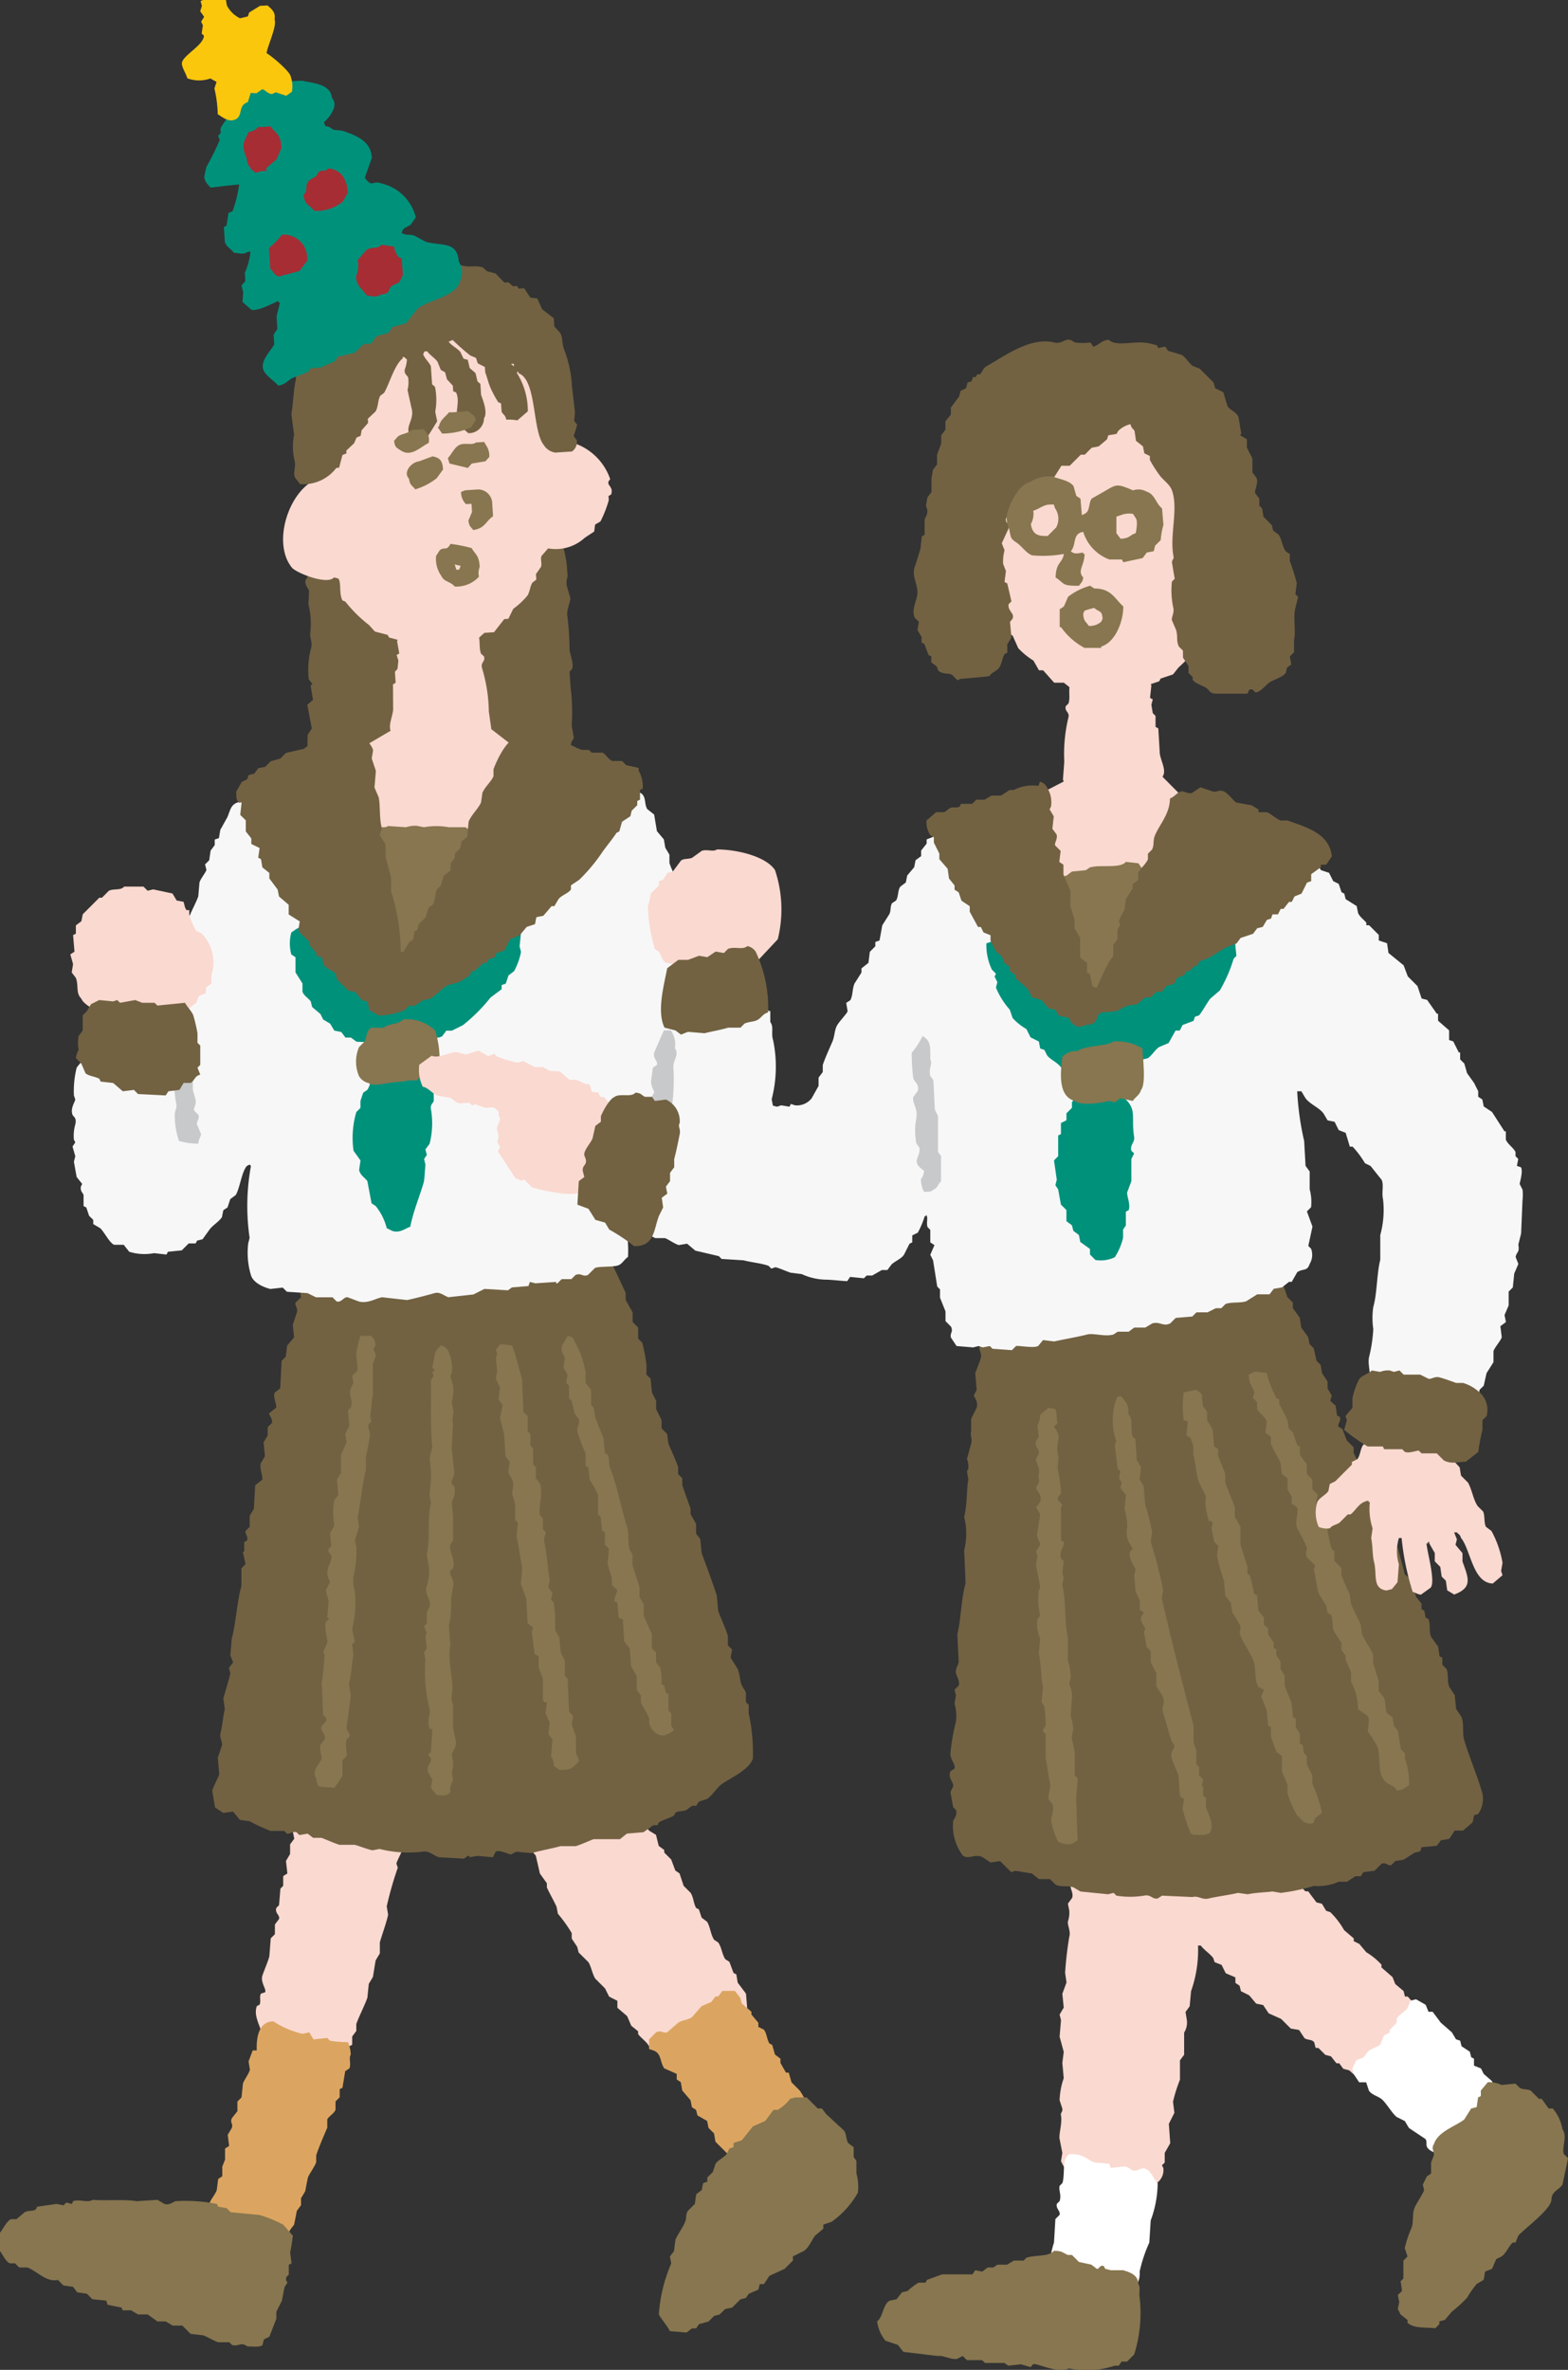 <svg xmlns="http://www.w3.org/2000/svg" xmlns:xlink="http://www.w3.org/1999/xlink" width="90" height="136" viewBox="0 0 90 136">
  <rect x="0" y="0" width="90" height="136" fill="#333333" stroke="none"/>
  <defs>
    <clipPath id="clip-path">
      <rect id="長方形_105" data-name="長方形 105" width="90" height="136" transform="translate(0.089 0.373)" fill="none"/>
    </clipPath>
  </defs>
  <g id="illust_girls-2" transform="translate(-0.089 -0.373)">
    <g id="グループ_163" data-name="グループ 163" transform="translate(0 0)" clip-path="url(#clip-path)">
      <path id="パス_2699" data-name="パス 2699" d="M11.072,23.132c.241.806.029,1.369.2,1.895.234.707-.13,1.18.261,1.571.475.666.577.092,1.286.237l.49.208.311-.1a3.147,3.147,0,0,1,1.113.01c.273.039.594-.171.782-.21.432-.089.908.606,1.434.068.7-.263.345-1.214.512-1.941l.142-.249c-.041-.234-.082-.471-.123-.707a11.331,11.331,0,0,0-.065-2.221c-.017-.29-.036-.579-.056-.871l.15-.167c.094-.367-.135-.85-.152-1.1a17.177,17.177,0,0,0-.121-1.9c-.077-.331.159-.8.171-1.045l-.205-.7a1.1,1.1,0,0,1,.043-.558L17.2,14.71a7.339,7.339,0,0,0-.427-1.721l-.01-.157-.8-.029c-.147.3-.509.266-.683.521l.01.157-.3.258a4.408,4.408,0,0,1-.579.912l-.157.01-.434.664-.159.01-.364.5-.316.022-.454.348-.471.109c-.311.162-.475.492-.751.683a5.221,5.221,0,0,1-.024.876L11,18.29l.109.468-.147.169.278.618-.138.326.121.63-.3.336.2.7-.217.333Z" transform="translate(15.423 18.101)" fill="#726242" fill-rule="evenodd"/>
      <path id="パス_2700" data-name="パス 2700" d="M7.662,25.5c.28.9-.282,2.035.343,2.643a.425.425,0,0,0,.357.237c.176.113.418,0,.693.041.405.058.471-.167.838-.311l.852-.142c.454-.179.442-.367,1.178-.42.1-.239.34-.461.384-.712.053-.316-.246-.321-.21-.589l.3-.707-.027-.427a4.229,4.229,0,0,0,.217-1.991l.239-.273-.1-.167.212-.7c-.046-.282-.094-.567-.14-.85l.3-.707c.014-.179-.27-.328-.21-.589.022-.1.239-.094.15-.352l-.179-.075c-.07-.2.07-1.055,0-1.291q-.1-.811-.191-1.622l.068-.261-.369-.408-.113-.422-.171.012-.461-.488-.256.017-.461-.485-.012-.171c-.319-.278-.792-.051-1.13-.186L9.4,13.692l-.6.039-.1-.167-.432-.058-.5.29-.466.8c-.048.222.169.459.21.589l-.036.775a4.614,4.614,0,0,1,.106,1.629c-.048.275.13.512.053.855a4.789,4.789,0,0,0-.14,1.815l.188.246,0,.087-.087,0c.048.282.094.567.142.85l-.326.28c.084.454.171.905.258,1.359l-.234.36A5.986,5.986,0,0,0,7.662,25.5" transform="translate(10.317 19.095)" fill="#726242" fill-rule="evenodd"/>
      <path id="パス_2701" data-name="パス 2701" d="M24.626,19.293l.053-.4.307-.179a6.707,6.707,0,0,0,.478-1.224l-.014-.237.152-.092c.164-.517-.393-.521-.056-.871a3.3,3.3,0,0,0-2.122-2.086c-.294-.053-.76.222-1.028.065-.212-.249-.232-1.434-.434-1.8l-.34-.377-.111-.468-.241-.065-.116-.548-.162-.072-.2-.541a5.92,5.92,0,0,0-1.021-1.05l-.01-.157-.159.012-.335-.3-.237.014-.258-.3-.475.031-.179-.309-.316.024a2.027,2.027,0,0,0-1.2-.082,2.96,2.96,0,0,0-1.895.2l-.553.036a6.269,6.269,0,0,0-2.966,2.1l-.524.507-.058.326-.444.5-.058.321-.154.089c-.109.229.121.316.031.476l-.307.176-.261.891.094.234c.094.393-.2.425-.275.654l.007,1.352C7.315,16.3,6,19.8,7.277,21.364c.239.292,2.018,1.021,2.418.56l.244.065c.186.227.029.871.239,1.255l.164.068A7.867,7.867,0,0,0,11.7,24.657l.34.374.729.193.089.152.485.128.171.224.48.051.734.273.782-.21c.253-.082.671.056.794.029.35-.084.623-.28.929-.379.268-.084.391.126.714-.048l.374-.338.555-.036.587-.753L19.7,24.3l.282-.575a4.318,4.318,0,0,0,.823-.77c.128-.217.142-.514.273-.731l.227-.174-.022-.316.292-.418c.072-.244-.065-.451.039-.637l.369-.42a2.467,2.467,0,0,0,2.107-.613Z" transform="translate(9.568 11.585)" fill="#fad9d0" fill-rule="evenodd"/>
      <path id="パス_2702" data-name="パス 2702" d="M14.589,17.525c-.082-.309.21-.338.118-.645l-.169-.147c-.157-.406.007-.9-.234-1.176-.256-.693-2.035-.751-2.563-.314l-.333-.217-.712.046-.7.285-.278.652c.041.237.084.473.126.707l-.152.089.1.311-.048.48-.15.169.041.632-.152.089.007,1.352c.036.4-.374,1.091-.068,1.434.051.521.217.42.442.688a2.586,2.586,0,0,1,1.434.065l1.188-.075,1.2.162.461-.268c.275-.07.307.266.632-.041l.227-.174c-.01-.413.075-.35.123-.565l-.145-1.023a8.983,8.983,0,0,0-.4-2.518" transform="translate(13.163 21.159)" fill="#fad9d0" fill-rule="evenodd"/>
      <path id="パス_2703" data-name="パス 2703" d="M8.641,18.716l2.283-1.342,5.158.287,2.339,1.808-3.012,5.006H9.4Z" transform="translate(12.216 24.564)" fill="#fad9d0" fill-rule="evenodd"/>
      <path id="パス_2704" data-name="パス 2704" d="M23.069,13.457a6.817,6.817,0,0,0-.449-2.037c-.14-.4-.056-.625-.22-.939l-.34-.377-.031-.473-.669-.514L21.082,8.5l-.4-.053-.352-.533-.316.019-.089-.152-.239.014-.253-.222-.237.014-.509-.524L18.2,6.934l-.253-.222c-.379-.121-.7,0-1.118-.087a5.161,5.161,0,0,0-2.237-.174c-.162.068-.454.345-.69.362l-.48-.048a16.309,16.309,0,0,0-1.8.514l-.237.014-.07.164c-.287.043-.577.089-.864.135l-.372.42-.316.019-.285.5-.314.1-.432.664-.159.01-.058.321-.3.338.014.237-.379.263-.048.48A10.135,10.135,0,0,0,7.2,12.571l.034.553c-.145.538-.157,1.419-.268,2.006.053.393.1.787.157,1.18a3.524,3.524,0,0,0,.012,1.431c.159.478-.191.842.154,1.18l.174.227a2.363,2.363,0,0,0,2.085-.927l.159-.012.191-.727.232-.094-.01-.159.449-.425.14-.328.232-.094L11,16.061l.372-.422-.017-.237.449-.425c.159-.292.111-.579.261-.893l.229-.174c.311-.548.6-1.615,1.064-1.975l0-.08.077,0L13.6,12a1.89,1.89,0,0,1-.123.565c-.048.278.142.34.191.466a1.761,1.761,0,0,1-.034.717l.224,1.019c.193.618-.3,1.007-.147,1.439l.263.381.644.118.719-1.159-.113-.55a3.708,3.708,0,0,0-.014-1.429l-.167-.147c-.022-.345-.046-.688-.068-1.031-.1-.234-.338-.415-.442-.686l.07-.164.159-.01c.162.227.434.377.594.6l.188.466.249.142.1.391.343.377.019.316.164.068c.253.512-.084,1.12.1,1.584l.169.147.014.239.422.369a.87.87,0,0,0,.9-.852c.232-.352-.077-1.081-.167-1.34l-.041-.635-.167-.147-.111-.471-.335-.294-.111-.471-.241-.063-.183-.386c-.183-.224-.5-.352-.673-.594l.232-.094a12.372,12.372,0,0,0,1.009.888l.328.14.1.311.41.21.022.319c.109.258.162.546.292.855a6.382,6.382,0,0,0,.451.845l.164.07.031.473c.082.183.21.171.268.461a2.973,2.973,0,0,1,.637.039l.6-.517a4.078,4.078,0,0,0-.618-2.185l0-.08.08,0,0,.08c1.06.35.782,3.3,1.455,4.118a.925.925,0,0,0,.664.434l.951-.063a.66.66,0,0,0,.275-.652l-.174-.229.2-.647-.174-.227.048-.48-.181-1.579M19.743,12.4l-.169-.147.159-.012Z" transform="translate(9.846 9.004)" fill="#726242" fill-rule="evenodd"/>
      <path id="パス_2705" data-name="パス 2705" d="M10.521,10.833l-.08,0,.263.381a4.094,4.094,0,0,0,1.646-.345l.292-.415c-.084-.377-.244-.3-.432-.529-.5.034-.739.077-1.108.07-.217.278-.509.422-.582.833" transform="translate(14.76 14.039)" fill="#87764f" fill-rule="evenodd"/>
      <path id="パス_2706" data-name="パス 2706" d="M11.4,11.136c.051-.447-.068-.473-.287-.777-.239.017-.475.031-.714.046-.179.21-.541.2-.77.369l-.222.251c.051.381.128.377.352.533.6.427,1.108-.138,1.641-.422" transform="translate(13.301 14.646)" fill="#87764f" fill-rule="evenodd"/>
      <path id="パス_2707" data-name="パス 2707" d="M11.353,10.833c-.307.154-.442.531-.666.758l.1.311,1.05.251.222-.253.787-.13.222-.251a1.077,1.077,0,0,0-.116-.55l-.179-.307-.475.031c-.21.181-.652-.007-.944.14" transform="translate(15.107 15.074)" fill="#87764f" fill-rule="evenodd"/>
      <path id="パス_2708" data-name="パス 2708" d="M11.788,11.761c-.022-.526-.2-.688-.606-.756l-.775.287c-.415.039-.939.611-.572.992.058.4.186.377.357.613a3.743,3.743,0,0,0,1.231-.637Z" transform="translate(13.729 15.559)" fill="#87764f" fill-rule="evenodd"/>
      <path id="パス_2709" data-name="パス 2709" d="M12.025,11.79l-.792.051L11,11.935a.964.964,0,0,0,.282.7l.316-.019.031.473-.208.49c.051.357.13.333.273.541.681-.087.712-.5,1.142-.789l-.046-.712a.817.817,0,0,0-.768-.826" transform="translate(15.553 16.669)" fill="#87764f" fill-rule="evenodd"/>
      <path id="パス_2710" data-name="パス 2710" d="M11.236,13.084c-.244.439-.309.147-.611.357l-.217.333a1.682,1.682,0,0,0,.314,1.171c.138.319.548.314.753.589a1.751,1.751,0,0,0,1.393-.567.93.93,0,0,1,.043-.56c-.041-.673-.237-.69-.466-1.081a9.161,9.161,0,0,0-1.209-.241M11.8,14.4l-.07.164-.157.01-.1-.311.241.063.08,0Z" transform="translate(14.713 18.499)" fill="#87764f" fill-rule="evenodd"/>
      <path id="パス_2711" data-name="パス 2711" d="M17.607,11.562l-.659-.355c-.217-.077-.471-.007-.642-.118l-.08,0c.089-.389.237-.3.524-.509l.29-.418a2.651,2.651,0,0,0-1.953-1.941c-.589-.2-.526.273-.975-.333l.405-1.139c-.048-1.009-.982-1.306-1.69-1.559l-.48-.048c-.193-.072-.193-.191-.49-.208l-.094-.232c.3-.232.876-.97.466-1.383-.075-.823-1.091-.85-1.733-1l-.949.06-.253-.222-.548.113c-.171-.051-.442-.3-.659-.355-.3-.072-.659.106-.876-.022-.357.048-.333.128-.538.273l.193.543a3.2,3.2,0,0,1-.345.818l.017.237-.3.258.019.316c-.084.246-.338.5-.43.743l.017.237-.15.169.094.232a14.852,14.852,0,0,1-.772,1.559l-.123.565c.07.357.2.389.357.613C5.8,8.4,6.273,8.325,6.9,8.276a7.537,7.537,0,0,1-.377,1.533l-.232.1-.113.722-.154.089.058.871c.113.3.345.364.514.6.253.019.6.13.792-.051l.159-.01a3.681,3.681,0,0,1-.321,1.212l.031.476-.222.253.1.391-.043.558.507.444c.374.111,1.3-.41,1.557-.5l0,.08.08,0c-.041.268-.138.579-.186.806.014.237.029.476.046.712l-.217.333.034.553c-.1.266-.835.937-.62,1.47.14.35.625.625.852.9.444-.072.543-.3.845-.451a9.588,9.588,0,0,0,.932-.379L11,18.82l.555-.034.85-.374.142-.246c.314-.075.628-.147.939-.22.222-.113.393-.415.6-.517l.4-.024.292-.418.7-.2.217-.333.782-.208c.22-.28.442-.56.661-.838.683-.529,2.225-.7,2.44-1.588a1.11,1.11,0,0,0-.07-1.108c-.08-1.214-1-.888-1.9-1.149" transform="translate(6.915 2.684)" fill="#00917b" fill-rule="evenodd"/>
      <path id="パス_2712" data-name="パス 2712" d="M6.665,3.2a.75.75,0,0,1-.538.273c-.268.62-.444.666-.147,1.441.1.253.034.391.2.543.1.241.2.2.34.374l.311-.1.319-.019-.012-.159.6-.514.275-.654c-.048-.792-.326-.806-.635-1.231a7,7,0,0,1-.712.046" transform="translate(8.234 4.466)" fill="#a62d34" fill-rule="evenodd"/>
      <path id="パス_2713" data-name="パス 2713" d="M8.669,4.158c-.21.237-.285.048-.543.193L7.981,4.6c-.27.2-.374.135-.529.432-.077.123.046.4-.2.647.06.589.364.575.615.915a2.36,2.36,0,0,0,1.482-.413c.251-.126.265-.4.439-.584a1.726,1.726,0,0,0-.3-1.014,1.113,1.113,0,0,0-.823-.425" transform="translate(10.259 5.878)" fill="#a62d34" fill-rule="evenodd"/>
      <path id="パス_2714" data-name="パス 2714" d="M7.178,5.736a4.648,4.648,0,0,1-.746.763c.027.4.051.792.077,1.188.2.162.212.369.5.444l1.173-.314.439-.584a1.347,1.347,0,0,0-1.448-1.5" transform="translate(9.092 8.109)" fill="#a62d34" fill-rule="evenodd"/>
      <path id="パス_2715" data-name="パス 2715" d="M10.695,6.084c-.241-.039-.483-.075-.722-.113-.183.261-.577.113-.857.294L8.6,6.854a1.561,1.561,0,0,1-.1.961c.063.591.379.7.625,1.072.22.034.606.126.792-.051.671-.07.343-.29.683-.521l.384-.183.212-.41c-.019-.316-.041-.632-.06-.949l-.164-.07a1.107,1.107,0,0,1-.278-.618" transform="translate(12.017 8.442)" fill="#a62d34" fill-rule="evenodd"/>
      <path id="パス_2716" data-name="パス 2716" d="M5.414,1.018l.227.323-.174.278.1.2L5.5,2.3l.128.123c-.019.567-1.265,1.149-1.265,1.593,0,.251.249.594.309.85A1.925,1.925,0,0,0,6,4.876l.352.2L6.23,5.45a7.141,7.141,0,0,1,.191,1.477c.35.224.681.5,1.081.266.364-.263.082-.765.644-.958l.169-.529.326.022L8.965,5.5c.164,0,.314.27.582.27l.2-.1.606.2.323-.229a1.663,1.663,0,0,0-.06-.852c-.019-.294-1.067-1.173-1.393-1.366.07-.454.608-1.562.459-1.936.072-.4-.15-.577-.405-.8L8.847.709l-.623.384-.075.224L7.7,1.424A1.654,1.654,0,0,1,6.942.678L6.884.328l-.4-.3c-.6-.145-.635.256-1.048.41l.077.275Z" transform="translate(6.166 -0.001)" fill="#fbc70d" fill-rule="evenodd"/>
      <path id="パス_2717" data-name="パス 2717" d="M19.611,57.443a2.251,2.251,0,0,0,.949-.08c.275-.06.471.171.794,0l.08-.237c.181-.152.4-.041.635-.159l.475-.4h.4l.316-.319h.4l.555-.476.475.08c.237-.08.249-.384.555-.476l-.08-.953-.475-.632-.08-.476-.159-.08-.237-.635-.239-.159c-.181-.278-.21-.678-.4-.951l-.239-.159c-.2-.3-.212-.71-.4-1.031l-.316-.239-.159-.476-.159-.08c-.164-.309-.138-.589-.316-.871l-.4-.4c-.077-.239-.157-.476-.237-.715l-.239-.159-.237-.635-.4-.4V46.18l-.316-.237L20,45.309l-.393-.239c-.587-.719-1.069-2.221-2.141-2.378l-.717.157-.316.4h-.4l-.558.237h-.316l-.475.239-.159.237h-.555l-.157.239h-.478l-.635.316-.157.239.157,1.27.4.476c.08.343.159.688.237,1.031l.4.555v.239c.145.331.405.77.555,1.11l.077.4a8.182,8.182,0,0,1,.794,1.11v.316l.316.476.08.319.558.555c.154.217.234.707.4.951l.555.555.239.476.473.239v.4l.558.476.239.555.393.319v.157c.188.258.466.41.637.715" transform="translate(17.742 60.361)" fill="#fad9d0" fill-rule="evenodd"/>
      <path id="パス_2718" data-name="パス 2718" d="M6.575,56.5l.475.08a15.3,15.3,0,0,0,1.506.715c.261.075.473-.128.635-.08l.08.157c.478.179,1.076-.179,1.27-.077.316,0,.678.036.792-.159v-.4l.319-.159v-.476l.237-.319v-.4c.169-.468.478-1.06.635-1.506l.08-.794.239-.4c.053-.316.1-.635.157-.951l.239-.4v-.632c.128-.451.384-1.139.475-1.588l-.08-.476a20.409,20.409,0,0,1,.635-2.221l-.08-.237c.133-.471.864-1.407.4-2.141-.2-.319-.782-.444-1.188-.555h-.555l-.159-.159c-.251-.06-.806.179-1.19.08a9.988,9.988,0,0,0-2.616-.159l-.475.316c-.027.212.068.413,0,.635l-.159.159.08.4-.239.319v.555l-.237.4.08.715-.239.157v.555l-.159.159c-.027.319-.053.635-.08.951l-.157.159c-.092.326.22.391.157.635l-.237.316v.555l-.239.239-.08,1.031c-.092.343-.3.806-.4,1.11-.121.377.246.787.159.951l-.239.08c-.113.181.014.4-.08.635l-.157.08c-.2.519.176,1.11.237,1.427l-.08.4Z" transform="translate(8.652 61.141)" fill="#fad9d0" fill-rule="evenodd"/>
      <path id="パス_2719" data-name="パス 2719" d="M23.009,51.374l-.316-.239-.159-.555-.159-.077c-.15-.253-.142-.56-.316-.794l-.319-.159v-.237l-.4-.476v-.159l-.555-.476-.08-.319-.316-.4h-.714l-.237.316h-.159l-.239.319-.555.237-.555.635c-.246.167-.541.159-.792.319l-.635.555c-.208.06-.372-.145-.635,0l-.4.4v.555l.237.08c.49.167.367.647.635,1.031l.714.316v.319l.237.159.08.476.475.555.08.4.239.159.08.316.555.316.08.4.316.316.08.476.792.794h.159l.08.4.4.555.239.08a2.586,2.586,0,0,0,1.347-.635c.343-.222.782-.241,1.11-.476l.319-.4a4.06,4.06,0,0,1,1.11-.794,4.1,4.1,0,0,0-.714-2.457l-.475-.476-.159-.555h-.159l-.316-.555Z" transform="translate(21.877 67.142)" fill="#dba561" fill-rule="evenodd"/>
      <path id="パス_2720" data-name="パス 2720" d="M5.953,55.508v.635l-.159.4v.555l-.237.159-.08.635c-.082.234-.323.517-.4.712L5,59.395c-.06.278.113.345.157.476.075.222-.029.391.08.555.3.454.84.092,1.349.316.224.1.823.729,1.19.4.278.051.635.473.951.237a1.267,1.267,0,0,0,.714-.237c.111-.285.106-.645.237-.951l.239-.319c.053-.263.106-.529.157-.792l.239-.319v-.4l.239-.4c.053-.266.1-.531.157-.794.111-.258.377-.6.475-.871v-.4c.164-.495.442-1.125.635-1.586v-.476c.087-.176.393-.333.475-.555v-.476l.239-.239V52.1l.159-.08c.053-.316.106-.635.157-.951l.239-.159c.116-.253-.053-.6.08-.792a2.009,2.009,0,0,0-.159-.715,7.093,7.093,0,0,1-1.031-.08l-.159-.159-.792.08-.239-.4-.4.08a5.282,5.282,0,0,1-1.665-.715c-.809.007-.98.855-.951,1.666H7.539l-.237.635.077.476c-.07.256-.309.543-.4.794l-.08.792-.237.239v.555l-.319.4c-.121.3.082.273,0,.555l-.237.4.08.635Z" transform="translate(7.054 68.164)" fill="#dba561" fill-rule="evenodd"/>
      <path id="パス_2721" data-name="パス 2721" d="M21.1,51.684l-.635.794-.475.157v.239l-.239.08-.157.316c-.157.205-.488.338-.635.555L18.8,54.3l-.316.319v.237l-.239.08-.08.4-.316.239-.08.555-.4.4c-.138.205-.056.374-.159.635-.126.316-.432.719-.555,1.031l-.08.635-.237.316.077.4a8.823,8.823,0,0,0-.712,2.933c.208.35.451.6.635.953l.951.08.316-.239h.239l.159-.239.555-.157.316-.319.316-.08.319-.316.4-.08.475-.476.319-.08.157-.237.555-.239.08-.316h.239l.316-.478.874-.4.475-.476v-.239l.635-.316c.29-.2.422-.584.635-.871l.475-.4v-.237l.475-.159a5.214,5.214,0,0,0,1.506-1.666,2.8,2.8,0,0,0-.08-1.11v-.715l-.159-.237v-.555l-.316-.239c-.142-.253-.084-.495-.237-.712L25.3,50.969l-.237-.316h-.239l-.635-.635h-.632l-.319.08a2.375,2.375,0,0,1-.714.635h-.237l-.475.635Z" transform="translate(22.202 70.719)" fill="#87764f" fill-rule="evenodd"/>
      <path id="パス_2722" data-name="パス 2722" d="M.635,56.1H.951l.239.239h.475c.524.2,1.1.869,1.745.712l.316.319.555.08.239.316.555.08.316.316.794.08.08.239c.263.053.529.106.792.157l.08.159h.475l.4.239h.555l.555.4H9.6l.4.239h.555l.475.476.714.08c.251.087.608.314.871.4h.635l.159.159c.364.106.509-.2.871.077.258.007.748.063.874-.077l.08-.319.316-.159.4-1.031v-.4l.319-.635c.053-.263.1-.529.157-.792l.159-.239-.08-.159c0-.256.111-.2.159-.316v-.555l.159-.08-.08-.635c.053-.212.123-.719.159-.951l-.555-.635a7.725,7.725,0,0,0-1.349-.555l-1.665-.159-.239-.237-.475-.08-.08-.159a9.264,9.264,0,0,0-2.377-.159c-.15.043-.343.249-.635.159l-.4-.237c-.4.027-.794.053-1.19.077-.789-.121-1.788-.012-2.539-.077-.253.191-.76-.053-1.11.077l-.077.159-.319-.08-.159.159-.4-.08-1.11.159-.08.159c-.208.118-.389.039-.635.157l-.475.4H.714c-.307.167-.461.64-.714.871V55.3c.222.212.362.649.635.794" transform="translate(0 74.158)" fill="#87764f" fill-rule="evenodd"/>
      <path id="パス_2723" data-name="パス 2723" d="M30.39,63.475h.239l.077-.159c.3-.181.579-.217.874-.4l.08-.159c.229-.121.4-.053.635-.157l.316-.239h.237l.159-.239.475-.157c.316-.215.553-.657.874-.874.536-.362,1.525-.8,1.745-1.427a10.547,10.547,0,0,0-.239-2.617v-.476l-.159-.159v-.555l-.237-.4c-.133-.34-.094-.62-.239-.953l-.4-.635.08-.476-.239-.237V52.61c-.133-.434-.415-1.038-.555-1.429l-.08-.871c-.246-.789-.6-1.709-.871-2.46l-.08-.792-.239-.319v-.555l-.316-.555v-.316c-.135-.384-.338-.932-.475-1.349v-.4l-.239-.237v-.4c-.15-.451-.4-.951-.555-1.347l-.077-.555-.319-.319v-.476L30.55,39.6v-.476l-.239-.476c-.027-.263-.053-.529-.08-.794l-.237-.237v-.555a9.887,9.887,0,0,0-.239-1.27l-.237-.237v-.635L29.2,34.6v-.555l-.4-.712v-.4c-.5-1.127-1.1-2.255-1.586-3.408l-.475-.08c-.357.483-.874.082-1.349.157l-.555.239c-.3.08-.517-.135-.871,0l-.319.239h-.714L22.7,30.4c-.251.111-.321-.133-.4-.159l-1.033.08c-.367.094-1.019.154-1.347.239-.442.113-.758-.145-1.27,0l-.475.237H17.7l-.08.159-.871-.08a3.718,3.718,0,0,1-1.031-.08,5.808,5.808,0,0,0-2.143.159,1.594,1.594,0,0,1-.712-.08,3.569,3.569,0,0,0-2.459.476L10.089,32.7l.08.476-.319.316c-.053.162.157.309.08.555l-.237.715c.024.239.051.476.077.715l-.4.476-.08.635-.237.237-.08,1.586-.319.239c-.109.278.147.724.08.871l-.4.319c.027.157.222.331.159.555l-.239.237v.478l-.237.4c.024.263.051.529.077.792l-.237.4c-.092.3.145.785.08.951l-.4.316c-.027.451-.053.9-.077,1.349l-.239.4v.635l-.239.239c-.043.169.174.307.08.555l-.157.077v.555h-.08c.053.239.1.478.157.715l-.237.239v1.031c-.232.722-.309,2.1-.555,3.013l-.08.953.159.4-.239.316.08.319c-.089.4-.3,1.055-.4,1.427l.08.635c-.092.374-.152,1.009-.239,1.349-.075.285.111.529.08.712l-.239.715.08.951c-.063.217-.355.722-.4.953.053.316.106.632.159.951l.475.316.555-.08.4.478.555.077a12.3,12.3,0,0,0,1.19.555h.792l.159.159c.176.039.3-.157.555-.08l.159.159.475-.08.316.239h.478c.275.1.736.311,1.031.4h.871c.292.077.777.273,1.031.316l.4-.077a6.736,6.736,0,0,0,2.459.157c.379-.075.671.237.951.319l1.429.08.237-.159h.08v.08l.475-.08.874.08.157-.319c.217-.133.731.142.874.159l.316-.159.874.08c.449-.13,1.229-.275,1.665-.4h.871c.314-.089.768-.309,1.031-.4h1.506l.4-.319.951-.08Z" transform="translate(7.2 41.64)" fill="#726242" fill-rule="evenodd"/>
      <path id="パス_2724" data-name="パス 2724" d="M7.611,57.295a.774.774,0,0,0,.159.476c.294.056.671.027.871.08a4.538,4.538,0,0,0,.475-.715v-.871l.239-.239c.041-.128-.1-.649,0-.951l.159-.159c.072-.285-.2-.307-.159-.555.075-.521.181-1.318.237-1.822.017-.14-.152-.526-.077-.794.138-.514.121-1.038.237-1.506l-.08-.635.159-.159-.159-.712a6.251,6.251,0,0,0,.159-2.144,2.28,2.28,0,0,1-.08-.871,6.087,6.087,0,0,0,.159-1.666l-.08-.4.239-.794L9.99,42.3c.174-.765.241-1.83.475-2.7v-.794c.077-.282.2-.939.237-1.188.031-.181-.162-.369-.077-.637l.157-.159-.08-.314c.07-.275.087-.917.159-1.19V33.5l.159-.4c.048-.348-.278-.328,0-.635-.027-.36-.109-.343-.239-.555h-.635a6.312,6.312,0,0,0-.237,1.031l.08.951-.319.319.08.393-.159.319c-.133.492.159.637,0,1.113l-.157.157.08.874-.239.476.08.473-.319.717v1.031l-.237.4c.027.292.053.582.08.871l-.239.319a3.97,3.97,0,0,0,0,1.347c.014.22-.2.4-.237.555l.077.715-.157.159c-.072.316.224.237.157.555-.1.49-.425.688-.077,1.347l-.239.478.159.632-.08.953h.08v.08l-.159.157c-.111.362.118.963.08,1.19l-.239.555.08.08a13.144,13.144,0,0,1-.159,1.666l.08,1.825c.039.1.241.123.159.4l-.239.237c-.133.362.29.43.159.794l-.237.316c-.07.227.109.717.077.794-.092.232-.615.712-.316,1.11" transform="translate(10.629 45.124)" fill="#87764f" fill-rule="evenodd"/>
      <path id="パス_2725" data-name="パス 2725" d="M14.135,32.231c-.077-.244-.14-.263-.4-.316l-.319.555c-.1.338.116.565.159.712l-.08.555.239.4-.08.476.159.157v.715l.157.159c.053.237.106.476.159.715l.239.316c.094.278-.116.533-.08.715a12.131,12.131,0,0,0,.475,1.267v.715l.159.08c.027.237.051.476.077.715a5.7,5.7,0,0,1,.478.871v1.11l.157.159.08.792.159.08v.715l.237.237c-.027.292-.053.582-.077.874l.237.792v.4l.319.316-.159.476v.159l.159.08c.024.29.051.582.077.871l.239.08.08,1.27.316.4.08,1.031.319.555v.794l.237.316v.4c.106.249.56.9.475,1.033-.019.531.623,1.072,1.031.792.22-.065.232-.138.4-.237l-.159-.239v-.715l-.159-.157v-.953l-.157-.08-.08-.4-.159-.08v-.476l-.08-.476-.237-.316v-.555l-.239-.239v-.792c-.1-.307-.377-.821-.475-1.11V47.3l-.239-.4v-.555c-.1-.367-.294-.937-.4-1.267v-.635l-.159-.239c-.138-.459-.017-.905-.157-1.347-.335-1.05-.57-2.337-.953-3.331-.118-.309-.024-.495-.157-.794l-.159-.08-.08-.871c-.118-.314-.364-.879-.475-1.19l-.08-.555-.159-.159v-.871l-.316-.4v-.555a4.782,4.782,0,0,0-.635-1.825" transform="translate(18.934 45.124)" fill="#87764f" fill-rule="evenodd"/>
      <path id="パス_2726" data-name="パス 2726" d="M13.573,46.705l.08,1.427.316.239-.08.239.159,1.267.239.159v.635l.237.635V52.5l.08.157h.159l-.08.635.239.555-.08.635.237.316-.08.953c.043.179.157.154.159.555l.319.237c.748.014.755-.15,1.11-.476-.024-.328-.1-.3-.159-.476v-.951l-.239-.715.08-.476-.237-.239q-.04-.952-.08-1.9l-.159-.159v-.871l-.239-.478c-.027-.29-.053-.582-.077-.871l-.239-.4v-.874l-.08-.712L15,46.785l.08-.4-.237-.319.08-.4c-.118-.645-.157-1.559-.319-2.221-.06-.256.121-.384.08-.555l-.159-.159V42.1l-.157-.157c-.113-.362.181-1.3,0-1.825l-.239-.316v-.635l-.159-.159v-.871l-.157-.239v-.635l-.159-.159v-.871L13.414,36q-.04-.949-.08-1.9c-.181-.6-.345-1.277-.555-1.9a3.086,3.086,0,0,0-.712-.08l-.239.319.08.237-.08.239.08.715-.08.476.239.476-.08.715.237.316c-.051.239-.1.476-.157.715.046.2.176.712.237.951l.08,1.27.239.316-.08.635.237.4c.113.367-.046.623,0,.874a2.656,2.656,0,0,1,.159.635v.792l.159.159c-.027.263-.053.529-.08.794.116.451.22,1.287.316,1.743a7.083,7.083,0,0,1-.077.953Z" transform="translate(16.72 45.401)" fill="#87764f" fill-rule="evenodd"/>
      <path id="パス_2727" data-name="パス 2727" d="M11.469,32.383a.517.517,0,0,0-.4-.239c-.133.169-.251.227-.319.478l-.154.792.154.159-.154.08.075.237-.154.239c.019,1.062-.046,2.873.08,3.807l-.159.715a5.511,5.511,0,0,1,.08,1.188l-.08.874.08.476c-.234.91-.017,2.008-.239,2.935l.08.476a2.619,2.619,0,0,1-.08,1.347c-.154.541.273.727.159,1.19l-.159.319v.635l-.159.157.159.4-.08.157.08.715-.159.239.08.4A8.826,8.826,0,0,0,10.439,53c.068.321-.167.683,0,1.11l.159.077c-.029.425-.056.847-.08,1.27l-.159.159.159.237c.034.261-.282.41-.159.794l.239.4-.08.476.314.4c.261.043.647.1.8-.159v-.316l.154-.4-.075-.4a1.464,1.464,0,0,0,.075-.635l-.075-.4c.056-.215.307-.454.234-.794l-.159-.712V52.766a1.1,1.1,0,0,1-.075-.555c.164-.787-.268-1.965-.08-2.856-.029-.4-.056-.792-.08-1.19.215-.681.029-1.313.234-2.141.113-.451-.224-.652-.154-.951l.154-.159c.159-.512-.251-.929-.154-1.347l.154-.239V41.9c-.024-.266-.053-.529-.075-.794a1.19,1.19,0,0,0,.154-.871c-.039-.106-.2-.063-.154-.319l.154-.4-.154-1.506c.022-.449.051-.9.075-1.349-.08-.319.063-.572,0-.871l-.075-.4a2.446,2.446,0,0,0,.075-.953l-.154-.555.08-.157a2.218,2.218,0,0,0-.239-1.349" transform="translate(14.306 45.447)" fill="#87764f" fill-rule="evenodd"/>
      <path id="パス_2728" data-name="パス 2728" d="M41.992,33.615c-.126-.393.056-.763-.159-1.031v-.635h-.08a3.281,3.281,0,0,0-.871-.715c-.191-.138-.338-.439-.555-.555l-.475-.08-.159-.316-.555-.159-.159-.237h-.316v-.08c-.246-.126-.319-.314-.475-.4h-.4v-.159c-.263-.205-.111-.432-.239-.794-.167-.476-.418-1.135-.555-1.586v-.635c-.08-.229-.413-.7-.475-.951l.08-.4c-.126-.5-.42-1-.555-1.429v-.476l-.239-.4-.08-.476-.4-.476-.159-.953-.4-.316c-.15-.263-.077-.56-.237-.794-.15-.215-.4-.174-.635-.316s-.466-.4-.714-.555c-.357.526-.543.053-.871.159l-.239.237h-.4l-.319.476-.475.08-.159.159h-.555l-.077.159-.4.08h-.4l-.4.476-.475-.08-.319.237H27.8l-.239.4h-1.19l-.316.237a11.7,11.7,0,0,0-1.19.319c-.188.1-.333.316-.555.4a7.048,7.048,0,0,1-3.41-.159h-.635l-.316-.157-.239.077-.4-.4h-.555c-.3-.094-.729-.367-1.031-.476h-.4c-.249-.094-.538-.367-.794-.476l-.714-.239-.475.08-.475-.316c-.263-.089-.463.118-.635.08-.253-.06-.34-.215-.632-.159-.541.1-1.844-.275-2.3.08-.449.133-.454.463-.635.871l-.4.715-.08.476-.239.08v.316l-.237.319-.08.555-.239.237.08.319c-.06.169-.323.485-.4.712L9,25.366c-.135.389-.415.869-.555,1.27-.053.316-.106.632-.159.951l-.316.555v.316l-.239.319c-.027.4-.053.792-.08,1.19l-.237.4c-.111.343,0,.543-.159.792l-.239.159v.476l-.237.794-.555.635-.555.08c-.222.135-.191.524-.475.632H4.561l-.4.319a2.221,2.221,0,0,0-2.143.951,5.567,5.567,0,0,0-.157,1.586l.08.239c-.041.171-.292.521-.159.871.043.116.253.159.159.555a2.338,2.338,0,0,0-.08.874l.08.157-.159.239.159.555-.08.316.157.874.319.4-.08.159c-.031.285.113.333.159.476v.635l.157.08.159.476.239.237v.239l.4.237c.232.217.517.818.794.953H4.72l.316.4a2.945,2.945,0,0,0,1.426.08l.714.08.08-.159.794-.08.4-.4h.4l.08-.159.316-.08.4-.555c.183-.249.543-.454.712-.712l.08-.4.239-.157.159-.478.316-.237c.251-.439.328-1.306.635-1.666l.159-.08.077.08a12.661,12.661,0,0,0-.077,4.123l-.08.319a4.476,4.476,0,0,0,.157,1.825c.13.422.669.678,1.11.792l.714-.08.239.239,1.188.08.478.237h.951l.237.239c.292.075.4-.275.635-.239l.635.239c.526.145.982-.188,1.349-.239l1.426.159c.483-.1,1.151-.278,1.586-.4.314-.087.577.186.794.237l1.426-.157.635-.319,1.349.08L27,47.811l.951-.08.08-.237.319.08,1.19-.08v.08h.077l.239-.239h.555l.239-.237c.338-.14.408.126.712,0l.4-.4c.215-.111,1.057-.046,1.347-.157.244-.094.34-.345.555-.478a6.1,6.1,0,0,0-.08-1.427l.08-.715a2.617,2.617,0,0,1-.08-.951c.1-.466-.239-.785-.157-.951v-.159l.077.08h.159l.08.316c.246.343.71.6.951.953l.08.316h.159l.237.316.478.08.316.239a5.873,5.873,0,0,0,1.745,0c.229-.075.439-.319.635-.4l.712-.159v-.159c.174-.2.393-.331.555-.555h.08l.159-.555.555-.635.159-.635.475-.555c.133-.205.048-.374.157-.632l.239-.239V39.4l.316-.476v-.4l.159-.159c-.077-.434.092-.451.08-.951l-.08-.4a7.431,7.431,0,0,0,.08-3.411" transform="translate(2.47 26.445)" fill="#f7f7f7" fill-rule="evenodd"/>
      <path id="パス_2729" data-name="パス 2729" d="M16.744,24.65h-.4c-.186.425-.372.845-.555,1.272-.089.352.227.478.157.712l-.237.159-.08.635c-.089.362.13.606.159.789l-.319.555c-.075.258.113.381.08.558v.08h-.08a1.211,1.211,0,0,0,.159.712c.343-.077.688-.159,1.031-.237a11.824,11.824,0,0,0,.239-3.015c-.092-.444.367-.816.08-1.19a1.386,1.386,0,0,0-.239-1.031" transform="translate(21.85 34.852)" fill="#c8c9ca" fill-rule="evenodd"/>
      <path id="パス_2730" data-name="パス 2730" d="M5.588,28.1l-.239-.239c-.039-.169.145-.367.08-.632l-.157-.555v-.555c-.046-.106-.176-.13-.239-.4l-.239-.08a1.26,1.26,0,0,0-.632.239,12.047,12.047,0,0,0,.157,1.586c.058.256-.065.372-.08.555A4.462,4.462,0,0,0,4.478,29.6a3.839,3.839,0,0,0,1.11.159c.014-.256.164-.459.159-.555l-.239-.555c-.027-.174.174-.311.08-.555" transform="translate(5.884 36.246)" fill="#c8c9ca" fill-rule="evenodd"/>
      <path id="パス_2731" data-name="パス 2731" d="M8.8,21.858l.239.239-.159.555a8.21,8.21,0,0,1,.4,2.7c-.08.451.56,1.246.4,1.506-.019,1.154.2.9.714,1.427.538-.017,1.1-.669,1.27-1.031l.08-.4.4-.319V26.3l.239-.159.077-.4.239-.159v-.237l.159-.08L13,24.793l.159-.08v-.319l.475-.4.08-.316.316-.476v-.319l.4-.316-.08-.476c.089-.27.488-.268.635-.478.265-.377.1-.908.08-1.427l-.475-.316h-.953a3.99,3.99,0,0,0-1.426,0l-.4-.08a1.661,1.661,0,0,0-.635.08L10.15,19.8c-.239.181-.712-.058-1.033.08l-.4.316-.08.715.239.4Z" transform="translate(12.215 27.976)" fill="#87764f" fill-rule="evenodd"/>
      <path id="パス_2732" data-name="パス 2732" d="M16.085,26.217c.152.229.171.492.4.635.292.056.582.109.874.162l.08.237a2.884,2.884,0,0,0,1.267.157l.239-.239a1.189,1.189,0,0,0,.792-.08c.562-.171,1.55-.041,1.984-.314l1.19-1.27a7.107,7.107,0,0,0-.159-3.968c-.488-.751-2.066-1.178-3.331-1.188-.205.157-.579-.024-.871.08l-.555.4c-.261.1-.432.022-.635.154l-.475.637-.319.08-.237.393-.239.08v.239l-.475.478a2.7,2.7,0,0,1-.159.712,9.384,9.384,0,0,0,.4,2.46Z" transform="translate(21.821 28.77)" fill="#fad9d0" fill-rule="evenodd"/>
      <path id="パス_2733" data-name="パス 2733" d="M1.789,26.153l.239.316c.171.463-.019.869.316,1.19.092.294.813.7,1.11.794h.4l.475.4h.953l.157.159,1.27-.08.4-.4,1.11-.08.714-.555.159-.4.4-.159v-.319l.316-.237v-.476a2.379,2.379,0,0,0-.553-2.38l-.319-.159a3.421,3.421,0,0,1-.4-.951v-.239H8.371l-.08-.157-.08-.319-.4-.077-.237-.4c-.372-.08-.741-.159-1.11-.237l-.319.077-.237-.237H4.8c-.2.237-.57.1-.874.237l-.4.4H3.374l-.951.951-.08.4-.316.239v.476l-.159.08.08.951-.239.159.159.555Z" transform="translate(2.416 30.025)" fill="#fad9d0" fill-rule="evenodd"/>
      <path id="パス_2734" data-name="パス 2734" d="M7.257,24.073v.871l.4.635v.476c.087.237.352.374.475.555l.08.319.475.4.159.319.4.237.239.4.4.08.239.319h.316l.319.237,1.743.08a5.387,5.387,0,0,0,1.984.08l.555-.316c.227-.1.442-.036.635-.159l.237-.319h.319l.635-.316a9.855,9.855,0,0,0,1.586-1.586l.635-.476v-.239l.237-.08.159-.476.316-.237a3.726,3.726,0,0,0,.4-1.11l-.08-.319.08-.792c-.07-.227-.28-.372-.4-.555h-.951l-.555.712-.316.08-.08.239-1.031.871h-.319l-.08.159-.316.08c-.217.145-.343.495-.555.635l-.475.077-.874.874-.635.237v.159c-.27.229-.659.268-.871.555h-.316l-.239-.555-.635-.316-.159-.239h-.157l-.239-.316h-.159c-.263-.292-.529-.582-.792-.874l-.239-.08-.237-.476-.635-.4-.159-.4H8.606l-.4-.555H7.971l-.239-.239c-.4.031-.459.169-.714.319a2.378,2.378,0,0,0,0,1.267Z" transform="translate(9.793 31.233)" fill="#00917b" fill-rule="evenodd"/>
      <path id="パス_2735" data-name="パス 2735" d="M12.844,25.758l-.475-.239c-.263-.087-.463.121-.635.08a1.787,1.787,0,0,0-.714-.157c-.224.232-.681.121-.951.316-.69.21-.473.678-.794,1.19l-.237.159-.159.476v.4l-.237.239a5.276,5.276,0,0,0-.159,2.221l.4.555-.08.553c.08.321.343.439.475.635q.119.637.239,1.27l.239.159a3.279,3.279,0,0,1,.632,1.267l.319.159c.447.145.763-.159,1.031-.237.186-.927.548-1.76.794-2.619.027-.316.053-.635.077-.951l-.077-.316.157-.239-.08-.316.239-.319a4.778,4.778,0,0,0,.08-1.982c-.053-.282.116-.343.159-.476a5.914,5.914,0,0,0-.239-1.825" transform="translate(11.898 35.971)" fill="#00917b" fill-rule="evenodd"/>
      <path id="パス_2736" data-name="パス 2736" d="M5.968,21.6l-.08.715.319.316v.635l.316.4v.319L7,24.218l-.08.555.159.08.08.476.4.319v.316l.475.635.08.4.555.476v.555l.635.4-.08.476c.089.253.485.5.635.712v.159l.4.476v.159l.319.08.08.4c.145.246.545.338.712.555l.08.319.635.632.4.08.4.476.319.08.08.476.555.319a3.911,3.911,0,0,0,1.506-.319l.239-.237h.316l.475-.319.4-.077c.348-.21.685-.587,1.033-.794l.632-.159.635-.4.08-.239h.159l.555-.476h.159l.157-.237.319-.08.08-.239.475-.157.316-.635.555-.239.4-.476.478-.159.077-.4.4-.08.475-.555h.159l.237-.4c.167-.224.567-.331.714-.555v-.239l.475-.316a10.033,10.033,0,0,0,1.27-1.506c.275-.41.594-.765.871-1.19l.159-.08.157-.555.478-.316.077-.319.319-.316v-.239l.159-.08v-.555l.157-.08a1.866,1.866,0,0,0-.237-1.031V19.62l-.714-.159-.239-.239h-.553c-.224-.08-.381-.391-.558-.476h-.632l-.159-.159h-.4c-.355-.116-.879-.42-1.19-.555h-.874c-.14-.036-.485-.241-.712-.157l-.159.237c-.275.058-.562-.463-.951-.157-.5.164-1,1.233-1.19,1.743v.4c-.121.3-.5.618-.635.951l-.08.555c-.164.367-.567.719-.714,1.11-.027.29-.051.582-.077.871l-.319.239-.08.4-.316.319v.237l-.239.319v.4l-.4.316-.159.555-.237.239c-.126.319-.058.6-.239.871l-.237.159-.159.555-.4.4-.08.319-.159.08-.08.476-.237.157-.319.555h-.159a11.628,11.628,0,0,0-.555-3.488v-.794c-.087-.3-.227-.85-.316-1.19v-.712l-.316-.476c-.051-.159.14-.309.077-.555-.118-.492-.063-1.3-.157-1.666l-.239-.555.08-.953-.237-.712.077-.478c-.077-.3-.393-.533-.475-.951l-.475-.08c-.159.123-.4,0-.635.08l-.316.239h-.475c-.208.065-.567.246-.794.316h-.4l-.4.319c-.345.077-.688.157-1.033.237l-.316.319-.555.157-.316.319-.4.08-.237.316-.319.08-.08.237-.316.159-.316.555c.01.328,0,.471.157.635Z" transform="translate(7.99 24.821)" fill="#726242" fill-rule="evenodd"/>
      <path id="パス_2737" data-name="パス 2737" d="M16.59,27.486l.316.239.4-.159.951.08c.389-.1,1.009-.208,1.349-.319h.712l.239-.237c.287-.128.55-.08.792-.239.2-.133.261-.314.555-.4a7.43,7.43,0,0,0-.712-3.49.755.755,0,0,0-.475-.316c-.287.237-.688.007-1.11.157l-.239.239-.475-.08-.475.319-.475-.08-.635.237h-.555l-.635.476c-.232,1.147-.589,2.51-.159,3.411Z" transform="translate(22.27 32.022)" fill="#726242" fill-rule="evenodd"/>
      <path id="パス_2738" data-name="パス 2738" d="M2.157,27.578l.239.555c.224.176.543.171.792.316l.08.159.714.08.555.476.635-.08.237.239,1.586.08.159-.239.635-.08.237-.4h.4c.241-.126.2-.377.555-.476l-.159-.4.159-.159v-1.11l-.159-.159v-.555A9.649,9.649,0,0,0,8.58,24.8c-.089-.224-.35-.485-.475-.715l-1.586.159-.159-.159H5.647l-.4-.157-.871.157-.159-.157-.237.077c-.265-.024-.529-.051-.794-.077l-.475.237-.239.4-.237.239v.871L2,25.992a2.189,2.189,0,0,0,0,.792,1.331,1.331,0,0,0-.157.478Z" transform="translate(2.602 33.835)" fill="#726242" fill-rule="evenodd"/>
      <path id="パス_2739" data-name="パス 2739" d="M11.212,24.39c-.311.321-.905.234-1.11.476H9.387c-.29.14-.263.512-.4.8l-.316.316a2.123,2.123,0,0,0,0,1.663.874.874,0,0,0,.555.4c.241.186.864.036,1.11,0,.492-.08.823-.058,1.188-.157h.478l.4-.478.4.077.475-.4a5.335,5.335,0,0,0-.237-2.061,2.334,2.334,0,0,0-1.825-.635" transform="translate(12.024 34.484)" fill="#87764f" fill-rule="evenodd"/>
      <path id="パス_2740" data-name="パス 2740" d="M24.66,19.752l2.213-1.144,5.078.029L33.407,20.1,31.2,24.952l-5.868.319Z" transform="translate(34.86 26.309)" fill="#fad9d0" fill-rule="evenodd"/>
      <path id="パス_2741" data-name="パス 2741" d="M44.907,55.214l.316-.635.794-.237c-.014-.28-.072-.439,0-.555a3.248,3.248,0,0,0-.794-1.429h-.157l-.08-.316-.475-.4-.159-.4-.635-.555v-.159a3.873,3.873,0,0,0-.871-.712l-.4-.476-.319-.159v-.159l-.555-.476a4.551,4.551,0,0,0-.792-1.031l-.239-.08-.239-.4-.316-.08-.475-.635h-.159l-.475-.476h-.159l-.237-.4-.239-.159v-.555c-.046-.08-.483-.237-.635-.476h-.555c-.372.34-1,.249-1.506.476l-.08.159-.159-.08-1.426.08c-.2.068-.389.381-.714.316-.309-.063-.391-.321-.555-.4-.4-.188-.567.121-.951,0a16.041,16.041,0,0,0-1.9-.319l-1.743.159-.714.319-.475-.159-.635.476-.316.715c-.039.174.186.444.077.712l-.237.319.08.4a1.639,1.639,0,0,1-.08.635c-.027.208.176.558.08.871a20.4,20.4,0,0,0-.239,2.064l.08.555L25.4,52.2c.027.266.053.531.08.794l-.237.4.08.319-.08.951.237.871-.08.635.08.874a4.2,4.2,0,0,0-.237,1.267l.157.478c.027.217-.113.2-.077.4.08.442-.135,1.055-.08,1.347l.157.794-.077.476a4.062,4.062,0,0,0,.555.874l.4.157.475-.08.159.08.237-.157.159.157h.475l.239.159.635-.08.157.159.08-.08c.466-.031,1.016.35,1.426.237l.159-.157h.319a.911.911,0,0,0,.4-.874l-.08-.157.159-.159v-.555l.316-.555-.08-1.11.319-.635-.08-.635a8.843,8.843,0,0,1,.4-1.267v-1.11l.239-.319v-1.27a1.1,1.1,0,0,0,.157-.712l-.077-.476.237-.319.08-.871a7.025,7.025,0,0,0,.4-2.619h.159c.2.266.517.459.714.715l.08.239.4.157.237.478.555.237v.319l.239.157.08.319.475.237.4.476.4.08.316.476.714.319.555.555.475.08.316.476c.22.13.413.046.555.237l.08.319h.159l.4.4.319.08.316.4h.159l.237.319.319.08c.205.13.439.507.871.4a3.824,3.824,0,0,0,1.349-.951l.157-.319h.239Z" transform="translate(35.665 62.591)" fill="#fad9d0" fill-rule="evenodd"/>
      <path id="パス_2742" data-name="パス 2742" d="M39.733,51.968l-.159-.316-.4-.159v-.4l-.159-.08-.08-.319-.475-.316-.08-.319-.237-.077-.239-.4-.635-.555L36.8,48.4h-.237L36.4,48l-.555-.316-.316.08-.159.4c-.138.222-.5.4-.635.635v.237l-.4.4v.157l-.319.159-.237.555-.635.316-.319.4-.4.157-.237.478.077.316.319.476h.4l.159.476c.162.244.478.3.714.476.253.191.587.789.871,1.033l.475.237.239.4.951.635c.126.217-.039.348.159.555.261.275.775.273,1.031.555,1.615.022,1.895-1.036,2.457-2.061.314-.572.64-.686.635-1.666a4.179,4.179,0,0,1-.475-.715Z" transform="translate(45.519 67.422)" fill="#fff" fill-rule="evenodd"/>
      <path id="パス_2743" data-name="パス 2743" d="M25.32,55.093c-.027.449-.053.9-.08,1.349A5.2,5.2,0,0,0,25,57.63c.367.36.628.958,1.11,1.19h.4c.094.056.222.384.475.476h.635l.871.159c.393-.019.408.256.714,0a1.27,1.27,0,0,0,.951-1.347,8.4,8.4,0,0,1,.555-1.666c.027-.425.053-.847.08-1.27a6.236,6.236,0,0,0,.4-2.141c-.22-.212-.36-.649-.635-.794-.294-.157-.447.094-.712.08-.183-.01-.285-.22-.555-.239l-.794.08-.08-.237-.871-.08c-.49-.215-.611-.488-1.426-.476l-.159.157c-.227.292-.094,1.11-.239,1.509l-.157.157c-.068.244.118.521,0,.874l-.159.159c-.07.273.215.4.159.632Z" transform="translate(35.346 72.625)" fill="#fff" fill-rule="evenodd"/>
      <path id="パス_2744" data-name="パス 2744" d="M42.8,53.783c-.126-.391.22-1.038-.08-1.427a2.455,2.455,0,0,0-.555-1.19h-.237l-.4-.555h-.157l-.478-.476c-.258-.111-.422-.031-.632-.159l-.239-.239-.794.08a1.689,1.689,0,0,0-.792-.159l-.4.478v.316l-.159.08-.08.555-.316.08-.4.635c-.555.41-1.523.7-1.745,1.427-.164.222.041.415,0,.635l-.157.4v.635l-.239.159-.237.476.077.316c-.1.28-.454.77-.555,1.031-.138.367-.039.719-.157,1.11a6.5,6.5,0,0,0-.4,1.19l.159.476-.237.239V60.92l-.159.159.08.555-.239.237.08.4-.08.4.159.316.4.319v.157c.386.357,1.1.246,1.586.319l.239-.239V63.38l.316-.08.4-.476a7.6,7.6,0,0,0,.871-.794,6.052,6.052,0,0,1,.555-.794L38.2,61l.08-.476.4-.159.239-.555.316-.159c.268-.2.391-.57.635-.792h.159l.159-.4c.454-.478,1.89-1.53,1.9-2.061.012-.5.442-.548.635-.871l.319-1.506Z" transform="translate(47.05 70.208)" fill="#87764f" fill-rule="evenodd"/>
      <path id="パス_2745" data-name="パス 2745" d="M35.647,59.614a7.878,7.878,0,0,0,.316-3.251c-.058-.285.065-.613-.077-.794-.017-.531-.483-.671-.874-.792H34.3l-.316-.08-.08-.159c-.251-.082-.266.2-.4.159l-.316-.239c-.239-.053-.478-.1-.714-.157l-.4-.4H31.84c-.357-.157-.316-.229-.794-.237-.333.364-1.062.217-1.586.4l-.157.159h-.555l-.4.237H27.8l-.237.159H27.24l-.316.239-.4-.08-.159.237H24.624l-.871.319-.08.157h-.4a3.622,3.622,0,0,0-.632.478l-.319.077-.316.4-.4.08c-.393.234-.36.925-.712,1.188a2.218,2.218,0,0,0,.475,1.11l.714.239.316.4,1.982.239c.3-.058.8.241,1.11.159l.319-.159.237.237h.874l.159.159h1.11l.237.159.714-.08.555.159c.092-.024.07-.22.316-.159.478.116,1.311.488,1.9.239a5.07,5.07,0,0,0,2.616-.159h.239l.157-.239h.319Z" transform="translate(29.541 75.877)" fill="#87764f" fill-rule="evenodd"/>
      <path id="パス_2746" data-name="パス 2746" d="M46.215,65.48l.159-.239.635-.077.4-.4c.241-.1.389.126.555.08l.237-.237.478-.08.632-.4.319-.077.08-.239.871-.08.239-.316.475-.08.316-.476h.475l.555-.476.08-.4.239-.08a1.516,1.516,0,0,0,.237-1.188c-.292-1.014-.729-2.02-1.031-3.015-.14-.466-.007-.91-.159-1.347l-.316-.478-.08-.792-.316-.476c-.126-.348-.024-.7-.159-1.031l-.237-.239v-.4l-.159-.08-.08-.555-.4-.555c-.138-.3-.027-.724-.159-1.031l-.159-.08-.08-.4-.157-.08v-.319l-.319-.4-.08-.4-.237-.239v-.4l-.319-.239q-.2-.753-.4-1.506l-.4-.555.08-.316-.239-.159c-.106-.316-.212-.635-.316-.951l-.159-.08c-.118-.229-.039-.408-.159-.635l-.237-.239-.08-.476-.475-.476-.08-.635c-.106-.266-.367-.686-.475-.951v-.316l-.4-.4-.237-.635-.239-.157c-.056-.159.176-.316.08-.555l-.159-.08-.077-.555L44.47,38.2l.08-.316-.239-.4v-.4l-.316-.476-.08-.476-.237-.237c-.053-.239-.106-.478-.159-.715l-.239-.239-.08-.4-.4-.555-.08-.555-.4-.555v-.316l-.316-.319-.239-.712-.316-.239-.08-.316c-.159-.266-.319-.529-.475-.794a3.108,3.108,0,0,0-.714-.08c-.362.374-.326.027-.794.159-.265.075-.425.3-.635.4l-.712.08-.475.4h-.319l-.475.319h-.316l-.475.4-1.11.159-.555.237h-.4l-.316.239-.475-.08-.635.4c-.171.056-.574-.157-.874-.08-.637.169-1.356.051-2.061.239h-.555l-.08.159-.555-.159-.157.159h-.555l-.319.157h-.792l-.159.239-.239-.159L25.2,33.6c-.338.113-.8,1.125-.871,1.506-.034.179.152.365.08.635-.065.229-.253.676-.319.871l.08.953-.159.316c.024.13.266.357.159.715l-.316.635v.712c-.068.263.077.4,0,.715l-.239.871a1.332,1.332,0,0,1,.08.555l-.08.159.08.476c-.1.456-.058,1.371-.239,2.141l.08.4a4.025,4.025,0,0,1-.08,1.506q.04.952.08,1.9c-.263.929-.258,2.061-.475,2.935l.08,1.586c-.029.176-.205.406-.159.635.031.157.237.471.159.715l-.239.237.08.319-.08.476a2.569,2.569,0,0,1,.08,1.031,12.046,12.046,0,0,0-.316,1.825c-.034.316.309.64.237.871l-.237.159c-.164.381.2.625.157.871l-.157.319.157.871.159.159c.1.316-.113.495-.159.635a2.844,2.844,0,0,0,.555,1.982c.331.246.664-.113,1.11.08l.478.316.553-.077.635.632.239-.077.951.157.4.319h.635l.319.316c.328.171.623.031,1.031.159l.4.237,1.586.159.319-.08.157.159a4.919,4.919,0,0,0,1.588,0c.4-.087.463.229.792.159l.239-.159,1.745.08c.369-.089.543.181.951.08s1.257-.215,1.665-.319l.555.08c.473-.1,1.04-.109,1.426-.159l.475.08a11.328,11.328,0,0,0,1.9-.4,2.953,2.953,0,0,0,1.426-.239h.475l.478-.316Z" transform="translate(31.976 42.567)" fill="#726242" fill-rule="evenodd"/>
      <path id="パス_2747" data-name="パス 2747" d="M34.492,42.921c-.113-.307-.152-.688-.239-.951v-.319l-.157-.157a6.436,6.436,0,0,0-.239-.794l-.237-.316c-.07-.222.063-.442.077-.555l-.316-.319v-.555l-.316-.316v-.555l-.4-.555v-.476l-.157-.08-.239-.715-.239-.237-.077-.478c-.121-.282-.352-.681-.478-.951v-.237l-.157-.08a6.519,6.519,0,0,1-.555-1.429,3.108,3.108,0,0,0-.714-.08l-.316.159c.007.577.22.673.316,1.031l-.08.319.239.237v.4c.094.2.492.466.555.712l-.08.635L31,36.5v.4c.116.3.442.826.555,1.11l.08.635.319.237v.635l.237.4v.4l.319.237c.094.246-.15.8,0,1.19a10.824,10.824,0,0,1,.555,1.11c.027.113-.113.326,0,.555l.475.476-.08.239c.13.439.145,1,.316,1.427l.4.635.077.4.239.159.08.794c.1.263.357.553.475.792v.4l.239.319v.237l.316.715v.555A3.33,3.33,0,0,1,36,52.12l.555.4c.145.273.01.7,0,.871a9.524,9.524,0,0,1,.555.871c.188.492.036,1.448.319,1.825.169.4.652.345.792.715.4-.031.459-.169.714-.319a4.046,4.046,0,0,0-.239-1.506V54.66l-.237-.239L38.3,53.39l-.237-.316-.08-.478-.319-.237c-.13-.251-.051-.589-.157-.874l-.319-.4v-.555c-.084-.314-.232-.763-.316-1.031v-.476c-.133-.369-.49-.826-.635-1.19l-.08-.555c-.147-.352-.415-.828-.555-1.19l-.08-.555c-.126-.292-.367-.792-.475-1.11v-.4l-.4-.4V43.08Z" transform="translate(42.034 46.329)" fill="#87764f" fill-rule="evenodd"/>
      <path id="パス_2748" data-name="パス 2748" d="M36.155,57.465A8.529,8.529,0,0,0,35.6,55.8v-.476l-.316-.635v-.476l-.159-.159-.08-.476-.159-.08v-.555l-.237-.4v-.476l-.159-.08-.08-.794c-.089-.263-.314-.763-.4-1.031v-.555l-.239-.4v-.4l-.237-.4v-.316l-.159-.08v-.316l-.316-.476v-.319l-.239-.237v-.4l-.316-.4-.08-.871-.159-.08c-.08-.345-.159-.688-.239-1.031l-.157-.159v-.4c-.113-.35-.294-.908-.4-1.27V41.048l-.316-.555v-.555c-.147-.435-.42-1.007-.555-1.429v-.476c-.089-.282-.3-.768-.4-1.031v-.4l-.239-.159-.08-.951-.316-.555v-.476l-.239-.319c-.027-.237-.053-.476-.077-.712l-.319-.239-.714.159a6.455,6.455,0,0,0,0,1.586l.239.08-.08.792.239.159.157.476v.476c.142.512.145,1.06.319,1.586l.4.794a2.963,2.963,0,0,0,0,.715l.159.712h.159l.077.159-.077.239.157.792.239.239-.08.555a11.35,11.35,0,0,0,.4,1.427l.08.874.316.4.08.555a7.089,7.089,0,0,1,.475.792c.048.174-.111.285,0,.555.174.413.538.949.714,1.349.22.495.048,1.156.319,1.586l.316.159-.159.4.319.794.08.871.157.08V53.1l.319.871.316.239v.871c.063.208.251.567.319.794v.476a5.118,5.118,0,0,0,.555,1.27l.4.4.316.08c.442-.082.128-.024.319-.319Z" transform="translate(39.816 46.935)" fill="#87764f" fill-rule="evenodd"/>
      <path id="パス_2749" data-name="パス 2749" d="M30.978,58.423l.159.08c.352,0,.816.06.951-.159.258-.422-.13-1.1-.239-1.427v-.555l-.157-.08v-.555h-.08l.08-.4-.239-.239v-.476l-.159-.159v-.792l-.157-.478v-.951c-.637-2.4-1.253-4.835-1.825-7.3l.08-.476a25.662,25.662,0,0,0-.714-2.776l.08-.555a13.24,13.24,0,0,0-.4-1.586l-.08-1.031-.239-.4.08-.715-.237-.4-.08-1.19-.159-.159c-.157-.468.048-.961-.239-1.267.007-.666-.164-.671-.4-1.033h-.237A3.564,3.564,0,0,0,26.7,35.9l-.08.237q.08.677.159,1.349l.157.159-.077.4.157.239-.08.316.319.4-.08.794a3.929,3.929,0,0,1,.159,1.031,1.418,1.418,0,0,0,.077.871l.239.4-.159.157c-.1.384.246.842.319,1.031l-.08.319.08.951.237.476v.555l.239.159-.159.239c-.075.343.2.5.239.712l-.08.159.159.871.237.239v.635l.319.635v.712c.072.21.331.478.4.715.1.355-.128.471,0,.874.157.492.294,1.048.475,1.586l.159.237c.029.234-.256.336-.159.715s.3.722.4,1.031l.08,1.19.239.159L30.5,57a10.407,10.407,0,0,0,.475,1.427" transform="translate(37.46 47.167)" fill="#87764f" fill-rule="evenodd"/>
      <path id="パス_2750" data-name="パス 2750" d="M27.066,54.878l-.159-.159V53.372l-.157-.715a1.272,1.272,0,0,1,.077-.555,3.265,3.265,0,0,0-.157-.792l.08-1.11a1.611,1.611,0,0,0-.159-.715l.08-.4a3,3,0,0,0-.159-.953V46.789c-.21-.859-.082-1.941-.316-3.015l.077-.4-.077-.239c.027-.237.053-.476.077-.712l-.157-.159c-.14-.442.241-.666.157-.951l-.157-.08v-1.9l.08-.159-.239-.237c-.092-.3.2-.246.159-.555-.031-.227-.075-.77-.159-1.11-.089-.36.063-.606,0-.871-.212-.91.319-.98-.239-1.668.111-.234.28-.145.159-.4a1.815,1.815,0,0,0-.08-.635l-.4-.077-.475.4a1.566,1.566,0,0,1-.159.635l.08.635-.159.237c-.08.3.126.422.159.555.06.241-.183.389-.159.555.029.188.241.427.159.794-.053.234.053.268,0,.476l-.159.316c.041.2.369.384.239.794l-.239.316.239.4-.159,1.033c-.077.331.157.555.159.712l-.239.4.08.237-.08.555c.065.328.2.975.239,1.27l-.08.159a3.855,3.855,0,0,0,.08,1.427l-.159.239a2.12,2.12,0,0,0,.159,1.11l-.08.871c.15.657.116,1.383.239,1.9-.027.29-.053.579-.08.871l.157.239a7.436,7.436,0,0,1,.08.951c.043.249-.183.321-.157.476l.157.159v1.427c.1.372.145.982.239,1.349.084.326-.128.748-.08.951l.239.316c.109.326-.113.739-.08.953a4.036,4.036,0,0,0,.4,1.188c.287.126.69.253.951,0l.159-.077q-.04-1.191-.08-2.38c0-.261.1-1.118.08-1.19" transform="translate(34.871 47.54)" fill="#87764f" fill-rule="evenodd"/>
      <path id="パス_2751" data-name="パス 2751" d="M23.252,20.966l-.08-.4-.316-.159a6.608,6.608,0,0,1-.555-1.19v-.237l-.159-.08c-.2-.509.36-.548,0-.874a3.3,3.3,0,0,1,1.982-2.221c.292-.07.775.174,1.033,0,.2-.263.138-1.444.316-1.822l.316-.4.08-.476.239-.08.08-.555.157-.077c.111-.193.058-.338.159-.558a6.041,6.041,0,0,1,.951-1.108v-.159h.159l.319-.319h.237l.239-.316h.475l.159-.316h.316a2.059,2.059,0,0,1,1.19-.159,2.965,2.965,0,0,1,1.9.08h.555a6.291,6.291,0,0,1,3.094,1.9l.555.476.08.319.475.476.08.316.157.08c.123.222-.1.323,0,.476l.319.159.316.871-.08.239c-.068.4.229.41.319.635l.08,1.347c1.936.024,3.478,3.437,2.3,5.076-.22.307-1.948,1.149-2.377.715l-.239.08c-.171.239.027.871-.159,1.27l-.157.077a8.1,8.1,0,0,1-1.27,1.429l-.316.4-.714.239-.08.157-.475.159-.159.239-.475.077-.714.319-.792-.159c-.261-.065-.666.1-.794.08-.355-.063-.637-.239-.951-.316-.273-.068-.381.147-.714,0l-.4-.319h-.555c-.212-.237-.422-.476-.635-.712h-.237l-.319-.558a4.267,4.267,0,0,1-.871-.712l-.319-.715-.237-.159v-.316l-.319-.4c-.087-.239.036-.454-.08-.635l-.4-.4a2.463,2.463,0,0,1-2.141-.478Z" transform="translate(31.238 13.195)" fill="#fad9d0" fill-rule="evenodd"/>
      <path id="パス_2752" data-name="パス 2752" d="M25.632,18.786c.063-.311-.232-.323-.159-.635l.159-.159c.13-.413-.065-.893.159-1.188.21-.707,1.982-.879,2.537-.478l.319-.237h.712l.714.237.316.635c-.027.239-.051.476-.077.715l.157.08-.08.316.08.476.159.159v.635l.159.08.08,1.347c-.012.4.442,1.067.157,1.429-.014.521-.188.432-.4.715a2.557,2.557,0,0,0-1.426.157h-1.19l-1.19.239-.475-.239c-.28-.051-.29.287-.635,0l-.239-.157c-.017-.413-.094-.345-.157-.555.027-.345.053-.688.077-1.033a8.957,8.957,0,0,1,.239-2.537" transform="translate(35.787 22.749)" fill="#fad9d0" fill-rule="evenodd"/>
      <path id="パス_2753" data-name="パス 2753" d="M21.833,21.249c.08-.275.239-.756.316-1.031l.08-.715.159-.08v-.871c.056-.183.167-.241.159-.555l-.08-.239.08-.476.237-.316v-.794l.08-.476.239-.316v-.555l.237-.635v-.476l.239-.319v-.476l.316-.4v-.4l.475-.635.08-.319.319-.157.08-.319.237-.08.08-.237h.159l.08-.159h.157c.159-.157.157-.34.4-.476,1.014-.572,2.5-1.692,3.886-1.349.309.077.533-.121.714-.157.224-.046.352.123.475.157a3.62,3.62,0,0,0,.874,0l.157.239c.362-.109.442-.348.874-.4.519.461,1.593-.019,2.457.237l.319.08.08.159.4-.08.159.237.792.239c.246.154.408.473.635.635l.4.159.794.792.08.319.475.237.237.794c.121.22.5.314.635.635.053.316.106.632.159.951l-.08.08.4.237v.476l.319.635v.794l.237.316c.121.294-.126.688-.077.874l.237.316v.4l.159.159.08.476.475.476.08.319.316.237c.183.275.215.673.4.953l.239.157v.4a12.709,12.709,0,0,1,.4,1.267l-.08.635.159.159-.159.635c-.138.56.039,1.357-.077,1.822v.715l-.239.239.08.476-.239.157-.08.319c-.179.253-.688.379-.951.555-.126.084-.56.606-.792.555l-.159-.159c-.323-.043-.167.162-.319.239H39.122c-.422-.034-.326-.157-.555-.319-.246-.171-.62-.241-.794-.476v-.159l-.239-.237v-.4l-.316-.478v-.4l-.237-.237c-.159-.336-.046-.562-.159-.953l-.239-.555c-.034-.181.147-.427.08-.712a4.7,4.7,0,0,1-.08-1.509l.159-.157-.159-.953c.051-.275.133-.1.08-.4-.21-1.183.3-2.682-.08-3.727-.126-.35-.514-.591-.712-.871a7.26,7.26,0,0,1-.555-.874V14.9L35,14.746l-.08-.4-.4-.319-.08-.555c-.063-.135-.179-.14-.237-.4a1.514,1.514,0,0,0-.714.4l-.08.159-.475.08-.08.237-.475.4-.4.077-.4.4H31.35l-.635.635h-.475l-.4.632h-.157l-.319.4-.4.157-.237.319-.319.08a4.455,4.455,0,0,0-1.031.712l-.08.476c-.06.154-.292.116-.237.4.019.109.21.159.157.4l-.4.871.159.4a2.5,2.5,0,0,0-.08.792l.159.4-.08.632.157.08.239,1.031-.159.159c-.063.285.2.473.239.635.056.234-.128.287-.159.4l.08.874-.239.4v.476l-.157.08c-.154.273-.142.555-.319.792-.147.2-.41.249-.555.478-.529.06-1.016.1-1.665.157l-.157.08-.319-.316c-.2-.118-.49,0-.792-.239l-.08-.237-.319-.239V26.4l-.157-.08-.239-.635-.159-.08v-.316l-.237-.4.08-.476-.239-.237c-.208-.492.152-1.019.159-1.429.007-.514-.328-.917-.159-1.506" transform="translate(30.772 11.642)" fill="#726242" fill-rule="evenodd"/>
      <path id="パス_2754" data-name="パス 2754" d="M24.013,13.575a1.331,1.331,0,0,0,.089.876c.133.567.051.584.461.857.273.183.543.6.871.715a6.678,6.678,0,0,0,1.825-.08c-.092.558-.454.459-.475,1.349.55.362.326.488,1.347.476.118-.2.193-.176.239-.476-.355-.379.058-.661.08-1.349h-.08v-.08c-.316.039-.492.123-.714-.077.34-.372.07-1.011.714-1.11a2.448,2.448,0,0,0,1.506,1.586h.714l.077.157,1.11-.237.239-.319.4-.077.08-.319.319-.316a4.413,4.413,0,0,1,.157-.874l-.08-.951c-.348-.261-.405-.806-.871-.951a.96.96,0,0,0-.794-.08c-1.016-.442-.951-.328-1.822.159l-.555.316c-.193.292-.07.71-.4.871l-.159.08-.08-.951-.239-.159-.157-.555c-.234-.331-.78-.389-1.19-.555a2.11,2.11,0,0,0-1.342.331c-.618.169-1.089,1.118-1.27,1.743m6.259.227.239-.08a1.342,1.342,0,0,1,.712-.08l.159.239c.123.169.051.623,0,.871-.369.116-.323.3-.871.319l-.239-.319Zm-4.909.425a1.234,1.234,0,0,0,.14-.765c.292-.084.485-.27.835-.348l.34-.012.07.21a1.066,1.066,0,0,1,.07,1.11l-.488.49c-.405,0-.862.027-.968-.686" transform="translate(33.895 16.219)" fill="#87764f" fill-rule="evenodd"/>
      <path id="パス_2755" data-name="パス 2755" d="M25.477,15.27l-.239.157V16.46h.08a3.81,3.81,0,0,0,1.349,1.188h.951V17.57c.789-.234,1.265-1.39,1.27-2.3-.5-.454-.7-1.038-1.665-1.031l-.239-.159a3.615,3.615,0,0,0-1.267.635Zm1.11.4.08-.159a4.247,4.247,0,0,1,.555-.157c.253.246.456.109.475.632l-.08.159a.961.961,0,0,1-.714.239c-.167-.268-.3-.251-.316-.715" transform="translate(35.677 19.907)" fill="#87764f" fill-rule="evenodd"/>
      <path id="パス_2756" data-name="パス 2756" d="M66.013,40.556l-.159-.316c.019-.133.2-.7.08-.953l-.237-.08.077-.4-.157-.159v-.237c-.116-.249-.456-.454-.555-.715v-.476h-.08l-.714-1.11-.475-.316-.08-.4-.237-.157v-.319l-.239-.476-.4-.555-.159-.555-.239-.237v-.4h-.077l-.319-.635-.237-.077v-.555l-.635-.555v-.4H61.1l-.555-.792-.316-.08-.239-.715-.555-.555-.239-.635-.871-.712-.08-.555-.475-.159v-.319l-.555-.555h-.159V25.25c-.147-.183-.369-.321-.475-.555l-.08-.4-.635-.4-.077-.316-.159-.08-.159-.476-.316-.159-.239-.476-.475-.159-.316-.635-.478-.237-.077-.239H53.4l-.4-.476v-.08H52.69l-.555-.4a3.107,3.107,0,0,0-1.506.316v.159H50.47l-.159.239-.316.08-.159.316-.475.08-.475.4-.475.159-.159.237-.635.159-.08.316-.712.239-.239.319-.555.157a8.158,8.158,0,0,1-.714.476l-.632.08-.239.239c-.29.147-.533.041-.871.157l-.159.159h-.635l-.237.159-2.064-.08-.635-.4c-.321-.128-.536-.068-.792-.239l-.319-.4-.555-.159-.4-.476h-.237l-.239-.316-.316-.08c-.311-.227-.463-.736-.794-.951l-.635-.159-.08-.159-.237-.08-.08-.316h-.4l-.4-.4-.475-.08-.237-.319-.4-.157h-.632l-.4.476-.4.157v.239l-.316.4v.319l-.319.237-.08.4-.4.476-.08.4-.316.239c-.159.237-.092.524-.239.792l-.237.159c-.123.222-.043.408-.159.635l-.4.632-.159.874-.239.08V26.6l-.316.319-.08.635-.4.316v.239l-.4.632c-.13.295-.089.676-.237.953l-.239.157.08.478c-.043.152-.524.625-.635.871-.13.294-.109.57-.237.871-.167.393-.41.91-.555,1.349v.4l-.239.319v.476l-.4.715a1.082,1.082,0,0,1-.951.4l-.239-.08-.08.159-.475-.08-.237.08-.319-.08v.08h-.635l-.4.316c-.237.058-.224-.249-.555-.159a1.377,1.377,0,0,1-.871.159,1.934,1.934,0,0,0-.874-.08l-.316.239-.159-.08-.316.08-.635-.08-.159.159c-.468.116-.789-.321-1.27.157-.413.142-.584.85-.712,1.27-.1.314.186.473.157.635l-.237.4-.08.794-.159.316c-.065.321.224.34.159.555l-.319.239v.4c-.017.541-.077.734-.4.951v.476a3.7,3.7,0,0,0,1.11.794h.555c.217.08.543.326.794.4l.475-.08.475.4q.673.156,1.349.316l.157.159,1.27.08c.422.118.98.157,1.426.316l.159.159.239-.08c.244.06.63.239.871.316l.635.08a3.472,3.472,0,0,0,1.426.319c.241,0,1.134.1,1.19.08l.159-.239.792.08.159-.159h.319l.555-.316h.316l.239-.319c.21-.2.548-.316.712-.555l.319-.635.157-.077v-.4l.319-.157a5.214,5.214,0,0,0,.4-.953h.08v-.08c.133.174-.007.456.08.715l.157.159v.715l.239.157-.239.555.159.319.239,1.506.159.159v.476l.316.792v.555l.316.319c.147.311-.082.362,0,.635l.319.476.951.08.316-.08.239.08.4-.08.159.157,1.11.08.239-.237c.15-.039.992.138,1.267,0L38.5,49.2l.635.08c.579-.128,1.373-.263,1.9-.4.367-.092,1.011.145,1.509,0l.237-.159h.635l.316-.237h.635l.4-.239c.437-.128.618.2,1.031,0l.316-.316.951-.08.239-.239h.635l.475-.237h.316l.239-.239c.3-.13.864-.046,1.19-.159l.635-.4H51.5l.239-.316.475-.08.4-.319h.159l.316-.555c.35-.232.565-.024.714-.476a1,1,0,0,0,.08-.871l-.159-.159.239-1.11-.319-.871.239-.239a2.8,2.8,0,0,0-.08-1.031V39.525l-.237-.319-.08-1.427a16.489,16.489,0,0,1-.4-2.856h.239l.239.4c.261.348.772.529,1.031.871l.237.4.4.08.237.476.4.159.239.792h.159a5.637,5.637,0,0,1,.712.953l.319.157.635.794c.14.314-.01.712.08,1.11a5.419,5.419,0,0,1-.159,2.061V44.6c-.2.765-.179,1.948-.4,2.7a4.371,4.371,0,0,0,0,1.27,8.509,8.509,0,0,1-.237,1.586c-.1.386.1.944,0,1.11.027.565.405.787.635,1.188.212.046.386.205.635.159l.792-.159.319.319.635-.08.237.239H61.1a1.409,1.409,0,0,1,1.27.555L63,53.326l.159-.476.319-.319.077-.476.239-.237c.053-.239.106-.478.159-.715l.4-.635v-.635c.082-.232.4-.57.475-.792l-.08-.635.319-.239-.08-.4.237-.555v-.794l.239-.237.08-.794.237-.555-.157-.4c.077-.348.232-.22.157-.715l.159-.635q.04-.949.08-1.9a2.872,2.872,0,0,0,0-.635" transform="translate(21.459 28.075)" fill="#f7f7f7" fill-rule="evenodd"/>
      <path id="パス_2757" data-name="パス 2757" d="M23.227,29.376l-.179-.362-.087-1.692-.179-.241c-.111-.495.154-.642,0-.966.024-.852-.029-1.079-.442-1.33a4.482,4.482,0,0,1-.623.966,12.367,12.367,0,0,0,.089,1.451c.06.234.34.3.266.724l-.266.364c-.068.36.275.63.179,1.207a3.749,3.749,0,0,0,0,1.451l.176.241c.08.62-.548.756.265,1.328a.858.858,0,0,1-.176.485,1.5,1.5,0,0,0,.176.724c.239,0,.413.012.533-.121.275-.126.241-.29.442-.483V31.672l-.176-.241Z" transform="translate(30.701 35.042)" fill="#c8c9ca" fill-rule="evenodd"/>
      <path id="パス_2758" data-name="パス 2758" d="M25.209,23.1l.159.239c.053.29.106.582.157.871l.239.316v.715l.316.4c.094.188-.007.4.08.635l.319.4v.316l.237.316v.4l.4.4a3.763,3.763,0,0,0,1.031-.08c.5-.15.316-.471.555-.871l.157-.08.159-.476.159-.08v-.4l.237-.319c.13-.294.109-.575.239-.871l.316-.476c.164-.381-.031-.485.159-.874l.159-.08v-.476a2.31,2.31,0,0,1,.475-.951,3.446,3.446,0,0,0-.635-1.349l-.714-.08c-.319.4-1.472.145-2.061.319l-.237.159c-.266.027-.529.053-.794.077L26,21.438l-.4.08c-.239.157-.369.478-.635.635l.239.4Z" transform="translate(35.298 29.188)" fill="#87764f" fill-rule="evenodd"/>
      <path id="パス_2759" data-name="パス 2759" d="M24.047,24.653l-.08.159.159.316-.08.319a4.54,4.54,0,0,0,.794,1.267L25,27.19a3.379,3.379,0,0,0,.794.635l.237.476.478.239.077.4.239.08.159.319c.237.29.628.389.871.792l1.11.08.239-.08a3.807,3.807,0,0,0,1.822.08H31.5a5.775,5.775,0,0,0,.951-.635l.316-.08c.224-.152.408-.476.635-.635l.555-.237c.133-.239.265-.476.4-.715h.239l.159-.316.632-.239.08-.237.239-.08c.246-.314.4-.635.635-.953l.555-.476a8.356,8.356,0,0,0,.792-1.822l.159-.159-.08-.794-.4-.476h-.794l-.237.159c-.739.075-.784.712-1.19.951l-.555.159-.475.476H33.8l-.316.555-.714.239c-.485.253-.968.6-1.426.871l-.475.08-.159.4H30.47c-.432.263-.84.838-1.586.555l-.712-.476L28.092,26l-.4-.239-.871-.951h-.159l-.475-.555h-.237l-.4-.4H25.4l-.478-.632c-.258-.188-.463-.2-.632-.478a.948.948,0,0,0-.555.08l-.239.08a3.249,3.249,0,0,0,.316,1.506Z" transform="translate(33.209 31.604)" fill="#00917b" fill-rule="evenodd"/>
      <path id="パス_2760" data-name="パス 2760" d="M29.147,26.448a2.278,2.278,0,0,0-1.349-.239l-.237.08a1.646,1.646,0,0,0-.555-.157l-.635.157-.239.4V27l-.316.316v.4l-.316.157v.635l-.159.08v1.19l-.239.239.159,1.11-.08.316.159.237.159.874.316.316v.635l.316.239.08.316.319.239.08.4.555.4v.319l.316.316a1.872,1.872,0,0,0,1.11-.159,3.646,3.646,0,0,0,.475-1.11v-.476l.159-.237v-.794l.159-.08c.13-.331-.116-.809-.08-1.031l.237-.635V29.939l.159-.319-.159-.157c-.087-.357.21-.476.159-.794-.179-1.147.179-1.552-.555-2.221" transform="translate(35.485 36.947)" fill="#00917b" fill-rule="evenodd"/>
      <path id="パス_2761" data-name="パス 2761" d="M28.043,28.328l.316.08.319-.239.714.159c.152-.244.384-.323.475-.635.292-.374.1-1.767.08-2.38a2.842,2.842,0,0,0-1.665-.4c-.364.287-1.627.212-2.064.555a1.1,1.1,0,0,0-.871.319c-.123,1.009-.232,2.279.714,2.537.377.292,1.4.135,1.982,0" transform="translate(35.718 35.227)" fill="#87764f" fill-rule="evenodd"/>
      <path id="パス_2762" data-name="パス 2762" d="M22.476,21.912v.316l.316.635v.319l.478.555.077.555.319.4v.239l.237.157.159.476.475.319v.316l.475.874h.159l.159.316.4.159v.316l.319.635.316.239.159.4.316.239V29.6l.319.239V30c.237.212.475.425.712.635l.239.476.555.159.4.476.4.08.159.316.635.159.08.239.316.237a.911.911,0,0,0,.555-.08c.838-.051.454-.483.874-.712l.871-.08.635-.319.555-.077.475-.4h.316l.319-.316h.316l.239-.319.475-.157L36.434,30l.4-.157.159-.239h.157l.319-.316h.159l.077-.239.478-.159c.335-.179.719-.442,1.031-.632l.635-.239.237-.316.714-.239.237-.316.319-.08.237-.4.239-.077.08-.239h.316l.159-.316h.159l.316-.4h.159l.159-.316.4-.159.316-.635.239-.08v-.4l.555-.4V23.5H45l.319-.476c-.135-1.33-1.475-1.675-2.539-2.061h-.4c-.249-.094-.545-.384-.794-.476h-.475v-.159l-.4-.239-.871-.157c-.152-.075-.471-.529-.714-.635-.278-.121-.42.058-.635,0l-.714-.239-.475.319c-.263.084-.461-.121-.635-.08-.224.051-.379.314-.635.4-.022.929-.606,1.485-.871,2.141-.121.3-.019.5-.159.794l-.237.237v.319c-.116.282-.449.531-.555.792v.4l-.319.237v.239l-.4.635-.08.632a2.776,2.776,0,0,0-.316.635l.08.159-.159.316v.555l-.239.319v.635l-.237.316c-.266.507-.5,1-.714,1.506l-.237-.08-.159-.712-.159-.08v-.555l-.4-.316V27.7l-.319-.555V26.67l-.237-.792V25c-.087-.256-.314-.664-.4-.951V23.5l-.239-.159.08-.632-.319-.319c-.043-.167.167-.374.08-.635l-.237-.316.08-.715-.239-.4.08-.159a1.557,1.557,0,0,0-.239-1.11.558.558,0,0,0-.4-.316l-.08.237a2.424,2.424,0,0,0-1.426.239h-.239l-.475.316h-.555l-.4.239h-.475l-.239.237h-.635l-.08.159c-.171.094-.335,0-.555.08l-.316.239h-.475l-.555.476a1.322,1.322,0,0,0,.237.871Z" transform="translate(31.213 26.496)" fill="#726242" fill-rule="evenodd"/>
      <path id="パス_2763" data-name="パス 2763" d="M16.485,32.986l-.459-.466-.138.082-.367-.152c-.331-.509-.664-1.021-1-1.53l.126-.258-.162-.273.082-.326-.106-.49.181-.476c0-.217-.13-.191-.065-.42-.316-.439-.4-.237-.8-.266l-.584-.208-.135.082-.191-.164-.531.036c-.234-.022-.333-.212-.555-.316l-.719-.126c-.292-.094-.55-.471-.854-.509a2.219,2.219,0,0,1-.2-1.265l.71-.514c.408.174.985-.2,1.443-.208l.543.138c.232-.075.463-.15.7-.227l.555.319.381-.135.082.138a7.089,7.089,0,0,0,1.236.374l.311-.094.666.345.461,0,.408.22.57.031.57.492L19,26.8l.625.275.068-.041c.265.162.06.319.282.478l.285.017.162.273.179-.012.309.369c.519.879.1.546.075,1.06l.159.736-.082.326.121.205c-.08.229-.157.461-.237.693l.174.449-.591,1.18c-.183.439-.543.227-.763.268l-.343.2a3.794,3.794,0,0,1-1.564,0,8.984,8.984,0,0,1-1.371-.294" transform="translate(14.147 35.532)" fill="#fad9d0" fill-rule="evenodd"/>
      <path id="パス_2764" data-name="パス 2764" d="M17.1,26.132c-.232.287-.891.022-1.19.239-.3.116-.671.809-.792,1.11V27.8l-.319.239-.159.712c-.1.261-.418.577-.475.874-.034.176.159.3.08.555-.041.13-.215.2-.159.476l.08.316-.316.239-.08,1.347.635.239.4.635.555.157.239.4a10.251,10.251,0,0,1,1.426.951c1.178.014,1.11-.92,1.429-1.745l.237-.476-.08-.555.319-.239-.08-.4.237-.316v-.476l.239-.319v-.476c.13-.468.249-1.1.316-1.427s-.123-.427,0-.635a1.362,1.362,0,0,0-.792-1.349l-.635.08-.159-.237h-.4c-.212-.084-.2-.22-.555-.239" transform="translate(19.461 36.947)" fill="#726242" fill-rule="evenodd"/>
      <path id="パス_2765" data-name="パス 2765" d="M41.49,42.679c-1.151-.034-1.257-1.914-1.825-2.617-.072-.224-.116-.174-.237-.319H39.27l.159.4-.08.316.4.476v.476c.326.922.623,1.494-.475,1.9l-.4-.239-.08-.555-.239-.237-.08-.555-.316-.319v-.476l-.316-.555V40.3h-.08v.08h-.08c.039.5.536,2.206.237,2.539l-.555.4c-.275-.041-.241-.1-.475-.159a15.16,15.16,0,0,1-.635-3.092H36.1a2.6,2.6,0,0,0,0,1.506l-.08,1.031L35.7,43l-.319.08c-.83-.123-.514-.9-.714-1.666-.087-.333-.068-.9-.157-1.347l.08-.555A3.565,3.565,0,0,1,34.433,38h-.08v-.077c-.548.089-.683.524-1.031.792h-.159l-.475.476c-.246.15-.379.121-.555.319a1.149,1.149,0,0,1-.635-.08A2.027,2.027,0,0,1,31.418,38c.121-.251.5-.408.635-.632l.08-.4.316-.157.953-.953V35.7l.316-.159c.164-.224.167-.562.316-.794l.4-.4h.792l.478.08.712.159.08.157.316-.157a4.966,4.966,0,0,1,1.349.476h.555c.292.316.582.635.871.951l.08.476.4.4c.239.427.29.949.555,1.347l.316.316c.109.27.034.628.159.874l.316.237a5.912,5.912,0,0,1,.635,1.825l-.08.476.08.239Z" transform="translate(44.283 48.568)" fill="#fad9d0" fill-rule="evenodd"/>
      <path id="パス_2766" data-name="パス 2766" d="M33.351,37.105h.871l.08.159h1.031l.159.157c.265.087.649-.084.794-.077l.157.157h.874l.4.4c.4.224.763.1,1.27.077l.712-.555a11.318,11.318,0,0,1,.239-1.267V35.6l.239-.239a1.354,1.354,0,0,0-.239-1.19,2.414,2.414,0,0,0-1.11-.712h-.4c-.232-.084-.676-.246-.953-.319s-.456.113-.632.08l-.475-.239h-.953l-.237-.237-.319.08-.237-.08a1.222,1.222,0,0,0-.555.08l-.475-.08c-.217.2-.519.258-.714.476a4.2,4.2,0,0,0-.4,1.11v.555l-.4.476.08.239L32,36.154a11.178,11.178,0,0,0,1.349.951" transform="translate(45.239 46.277)" fill="#726242" fill-rule="evenodd"/>
    </g>
  </g>
</svg>

